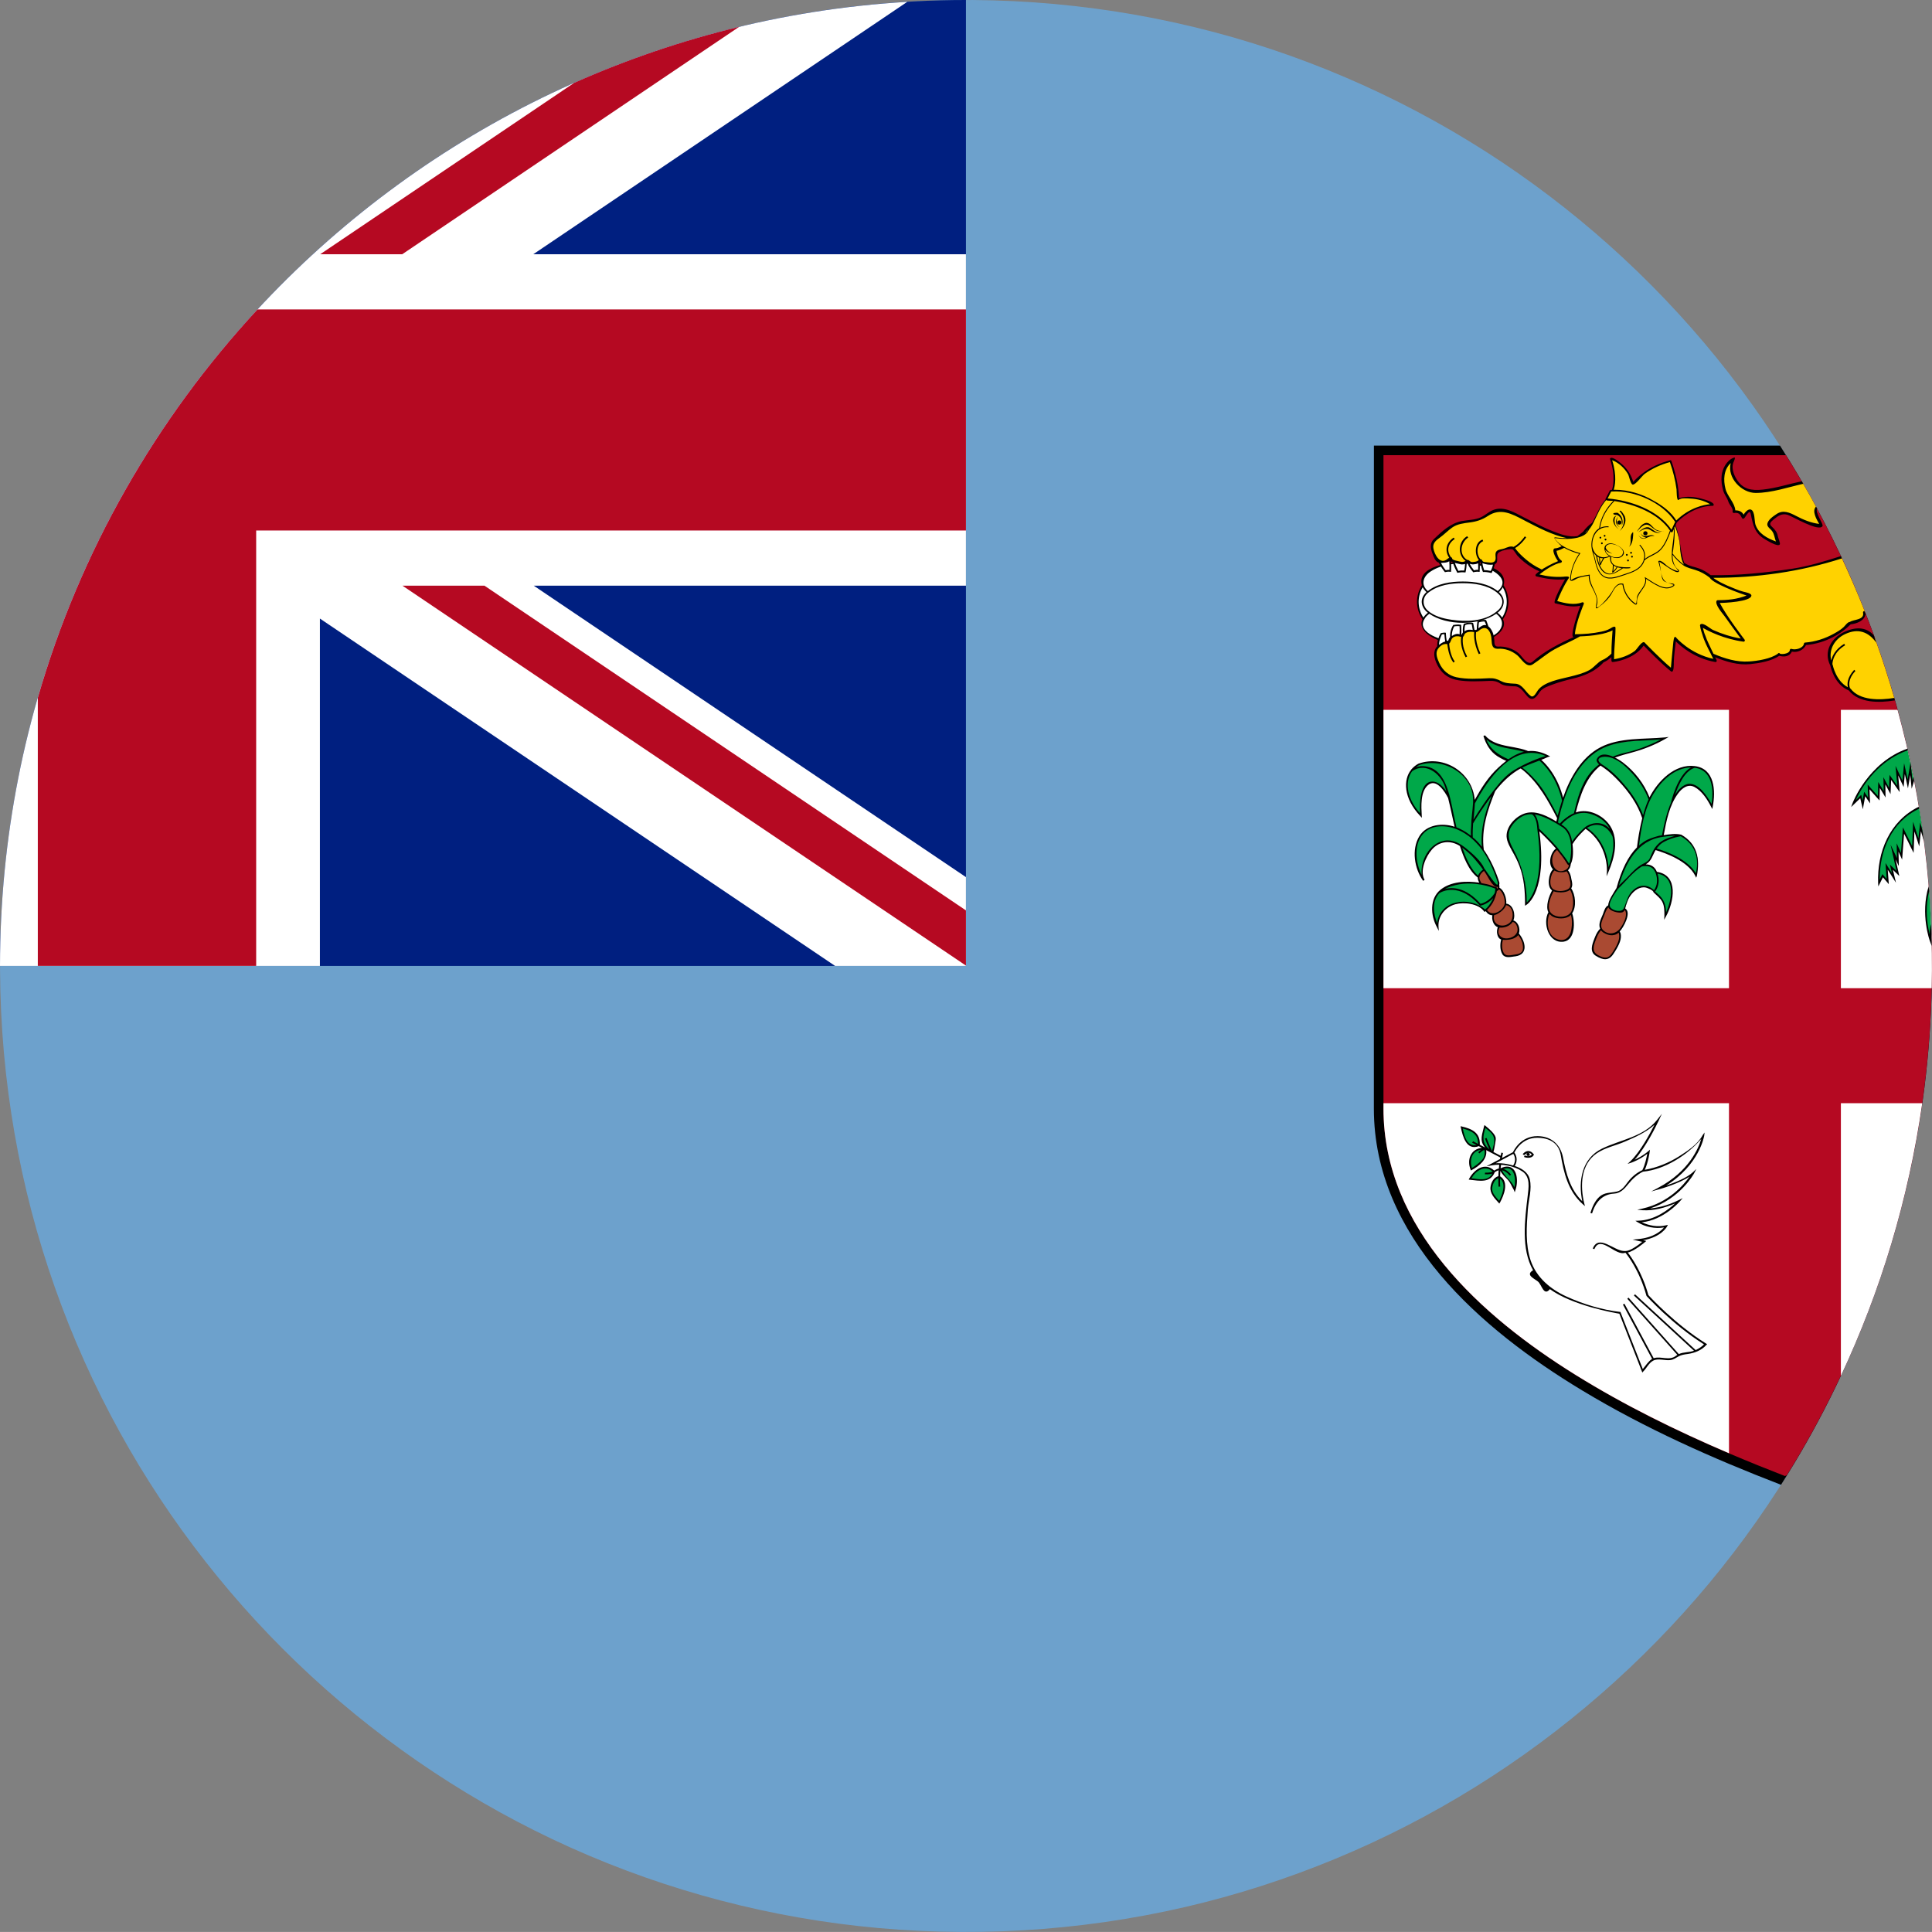 <?xml version="1.0" encoding="iso-8859-1"?>
<!-- Generator: Adobe Illustrator 18.0.0, SVG Export Plug-In . SVG Version: 6.00 Build 0)  -->
<!DOCTYPE svg PUBLIC "-//W3C//DTD SVG 1.1//EN" "http://www.w3.org/Graphics/SVG/1.1/DTD/svg11.dtd">
<svg version="1.1" xmlns="http://www.w3.org/2000/svg" xmlns:xlink="http://www.w3.org/1999/xlink" x="0px" y="0px"
	 viewBox="0 0 38.018 38.017" style="enable-background:new 0 0 38.018 38.017;" xml:space="preserve">
<rect x="0" y="0" width="38.018" height="38.017" fill="#808080" stroke="none"/>
<g id="Layer_442">
	<g id="Layer_443">
		<g>
			<path style="fill:#6DA1CC;" d="M38.017,19.008c0-2.132-0.355-4.261-1.06-6.274c-0.679-1.942-1.677-3.769-2.939-5.392
				c-1.253-1.61-2.765-3.017-4.461-4.15c-1.719-1.148-3.624-2.014-5.621-2.548c-2.079-0.556-4.252-0.752-6.398-0.588
				c-2.102,0.161-4.174,0.673-6.106,1.514C9.553,2.388,7.81,3.512,6.289,4.883C4.771,6.251,3.476,7.861,2.467,9.637
				C1.44,11.446,0.714,13.425,0.33,15.47c-0.4,2.123-0.435,4.314-0.107,6.448c0.316,2.065,0.978,4.073,1.95,5.922
				c0.95,1.809,2.194,3.461,3.668,4.877c1.476,1.418,3.179,2.596,5.028,3.474c1.896,0.9,3.94,1.479,6.026,1.71
				c2.144,0.237,4.327,0.112,6.429-0.375c2.02-0.469,3.958-1.273,5.718-2.369c1.732-1.078,3.288-2.436,4.593-4.005
				c1.312-1.579,2.367-3.369,3.108-5.284c0.766-1.978,1.191-4.083,1.264-6.202C38.014,19.446,38.017,19.228,38.017,19.008z"/>
			<path style="fill:#001F80;" d="M19.008,0C8.51,0.001,0,8.51,0,19.008h19.008V0z"/>
			<path style="fill:#FFFFFF;" d="M6.295,12.172l10.139,6.836h2.574V17.26l-8.505-5.735h8.505V5.003h-8.514l7.36-4.967
				C7.895,0.632,0,8.898,0,19.008h6.295V12.172z"/>
			<g>
				<path style="fill:#B50922;" d="M5.041,19.008v-8.569h13.967V6.089H5.067c-1.989,2.147-3.49,4.752-4.323,7.641v5.277H5.041z"/>
				<path style="fill:#B50922;" d="M7.915,5.003l6.63-4.475c-1.123,0.271-2.208,0.641-3.244,1.101L6.301,5.003H7.915z"/>
				<polygon style="fill:#B50922;" points="7.92,11.525 19.008,19.001 19.008,17.915 9.533,11.525 				"/>
			</g>
			<g>
				<g>
					<path d="M27.035,13.968v7.847c0,2.52,2.11,4.346,4.096,5.544c1.239,0.748,2.566,1.339,3.916,1.859
						c1.412-2.214,2.355-4.717,2.752-7.313c0.409-2.68,0.245-5.445-0.489-8.055c-0.505-1.794-1.277-3.511-2.283-5.081h-7.991
						C27.035,8.768,27.035,11.149,27.035,13.968z"/>
					<path style="fill:#B50922;" d="M27.224,21.815c0,2.362,1.926,4.09,3.781,5.242c1.298,0.806,2.697,1.437,4.118,1.988
						c0.014-0.005,0.026-0.01,0.039-0.015c1.396-2.244,2.312-4.776,2.675-7.394c0.373-2.696,0.166-5.47-0.613-8.078
						c-0.483-1.618-1.185-3.169-2.08-4.601h-7.92V21.815z"/>
					<path style="fill:#FFFFFF;" d="M36.225,19.446h1.787c0.042-1.847-0.183-3.697-0.672-5.478h-1.115V19.446z"/>
					<path style="fill:#FFFFFF;" d="M36.225,27.074c0.783-1.67,1.331-3.473,1.601-5.365h-1.601V27.074z"/>
					<rect x="27.224" y="13.968" style="fill:#FFFFFF;" width="6.799" height="5.478"/>
					<path style="fill:#FFFFFF;" d="M27.224,21.709v0.105c0,2.362,1.926,4.09,3.781,5.242c0.961,0.597,1.978,1.096,3.018,1.541
						v-6.888H27.224z"/>
				</g>
				<g>
					<g>
						<path style="fill:#FFFFFF;" d="M29.57,11.521c0.097-0.305-0.37-0.4-0.575-0.429c-0.177-0.024-0.358-0.022-0.532,0.015
							c-0.171,0.036-0.547,0.169-0.464,0.413c-0.134,0.204-0.127,0.464,0.012,0.663c-0.086,0.169,0.097,0.308,0.23,0.37
							c0.169,0.079,0.359,0.104,0.544,0.104c0.188,0,0.381-0.027,0.553-0.108c0.132-0.062,0.304-0.2,0.221-0.365
							C29.698,11.984,29.703,11.726,29.57,11.521z"/>
						<path d="M29.588,11.518c0.102-0.378-0.561-0.458-0.804-0.458c-0.243,0-0.909,0.081-0.804,0.458
							c-0.132,0.207-0.127,0.465,0.011,0.667c-0.075,0.164,0.083,0.302,0.215,0.369c0.178,0.09,0.381,0.119,0.578,0.119
							c0.184,0,0.373-0.025,0.542-0.102c0.141-0.063,0.334-0.207,0.249-0.386C29.713,11.984,29.719,11.725,29.588,11.518z
							 M28.147,11.249c0.251-0.168,0.605-0.183,0.895-0.138c0.206,0.032,0.739,0.251,0.431,0.52
							c-0.191-0.15-0.451-0.188-0.688-0.188c-0.236,0-0.497,0.038-0.688,0.188C27.953,11.505,28.003,11.345,28.147,11.249z
							 M29.563,11.843c0,0.072-0.044,0.14-0.12,0.196c-0.237,0.193-0.598,0.199-0.885,0.156c-0.163-0.024-0.337-0.069-0.463-0.181
							c-0.118-0.104-0.106-0.275,0.025-0.362c0.186-0.142,0.437-0.176,0.664-0.176c0.227,0,0.478,0.034,0.663,0.176
							c0.008,0.006,0.017,0.013,0.024,0.02C29.531,11.723,29.563,11.781,29.563,11.843z M27.916,11.843
							c0-0.102,0.029-0.2,0.08-0.287c0.017,0.034,0.042,0.065,0.075,0.095c-0.141,0.127-0.117,0.296,0.027,0.407
							c-0.038,0.029-0.067,0.061-0.089,0.095C27.95,12.06,27.916,11.955,27.916,11.843z M29.421,12.484
							c-0.234,0.157-0.554,0.177-0.826,0.146c-0.173-0.019-0.736-0.164-0.564-0.448c0.018-0.038,0.052-0.072,0.095-0.104
							c0.347,0.237,0.971,0.237,1.317,0C29.612,12.201,29.582,12.377,29.421,12.484z M29.559,12.153
							c-0.022-0.034-0.053-0.066-0.09-0.095c0.143-0.111,0.168-0.281,0.027-0.407c0.033-0.029,0.059-0.061,0.075-0.095
							C29.681,11.744,29.675,11.97,29.559,12.153z"/>
					</g>
					<g>
						<g>
							<path style="fill:#FFD200;" d="M34.179,9.478C34.092,9.359,34.01,9.16,34.123,9.03c-0.179,0.096-0.239,0.299-0.215,0.49
								c0.012,0.097,0.04,0.19,0.091,0.274c0.037,0.061,0.136,0.203,0.119,0.275c0,0,0.155-0.033,0.184,0.117
								c0.02-0.038,0.115-0.215,0.164-0.117c0.036,0.073,0.023,0.164,0.049,0.242c0.07,0.218,0.284,0.324,0.488,0.387
								c-0.047-0.058-0.024-0.108-0.046-0.169c-0.016-0.04-0.056-0.1-0.087-0.128c-0.114-0.101-0.047-0.133,0.047-0.22
								c0.131-0.122,0.262-0.083,0.406-0.01c0.163,0.082,0.335,0.155,0.519,0.166c-0.04-0.065-0.164-0.269-0.097-0.348
								c-0.089-0.166-0.182-0.331-0.276-0.493c-0.254,0.059-0.506,0.142-0.768,0.165C34.49,9.68,34.31,9.659,34.179,9.478z"/>
							<g>
								<path style="fill:#FFD200;" d="M36.393,12.42c-0.292,0.096-0.498,0.36-0.352,0.67c0,0,0.067,0.361,0.355,0.475
									c0.188,0.244,0.587,0.241,0.885,0.191c-0.115-0.401-0.243-0.797-0.384-1.188C36.767,12.4,36.595,12.354,36.393,12.42z"/>
								<path style="fill:#FFD200;" d="M33.656,11.344c-0.074-0.058-0.158-0.108-0.248-0.139c-0.092-0.031-0.19-0.048-0.271-0.105
									c-0.059-0.122-0.062-0.263-0.08-0.394c-0.019-0.13-0.046-0.259-0.1-0.38l0.026-0.056c0.345-0.345,0.723-0.334,0.723-0.334
									c-0.338-0.229-0.684-0.111-0.684-0.111c0-0.35-0.15-0.751-0.15-0.751c-0.517,0.133-0.739,0.445-0.739,0.445
									c-0.111-0.412-0.434-0.489-0.434-0.489c0.133,0.395,0.033,0.624,0.033,0.624c-0.024,0.002-0.037,0.004-0.037,0.004
									l-0.086,0.165c-0.113,0.124-0.193,0.322-0.276,0.493c-0.06,0.043-0.114,0.098-0.162,0.165c0,0-0.049,0.04-0.119,0.092
									c-0.285,0.052-0.574-0.112-0.817-0.238c-0.221-0.114-0.468-0.322-0.729-0.305c-0.143,0.01-0.236,0.121-0.36,0.175
									c-0.159,0.07-0.343,0.041-0.503,0.108c-0.123,0.051-0.207,0.165-0.314,0.24c-0.125,0.087-0.182,0.174-0.129,0.328
									c0.037,0.109,0.134,0.205,0.256,0.158c0.068-0.027,0.062-0.064,0.107-0.016c0.037,0.039,0.131,0.048,0.181,0.058
									c0.066,0.013,0.081-0.034,0.137-0.037c0.023-0.001,0.064,0.047,0.105,0.046c0.05-0.001,0.09-0.018,0.128-0.048
									c0.015-0.012,0.099,0.049,0.136,0.051c0.129,0.007,0.201-0.007,0.199-0.148c0-0.059,0.014-0.09,0.072-0.102
									c0.067-0.014,0.13-0.048,0.197-0.058c0.103-0.015,0.164,0.117,0.223,0.181c0.105,0.117,0.259,0.211,0.402,0.272
									c-0.037,0.026-0.072,0.053-0.101,0.081c0,0,0.289,0.094,0.605,0.05c0,0-0.105,0.144-0.239,0.477
									c0,0,0.334,0.112,0.534,0.034c0,0-0.172,0.4-0.178,0.628c0,0,0.048,0,0.119-0.003c-0.294,0.172-0.606,0.294-0.871,0.512
									c-0.124,0.102-0.177,0.029-0.267-0.068c-0.093-0.099-0.222-0.189-0.362-0.19c-0.114-0.001-0.2,0.006-0.211-0.131
									c-0.008-0.094-0.012-0.298-0.155-0.291c-0.053,0.003-0.101,0.038-0.141,0.068c-0.049,0.037-0.126,0.013-0.182,0.017
									c-0.059,0.004-0.072,0.037-0.108,0.072c-0.035,0.034-0.13-0.004-0.181,0.019c-0.066,0.03-0.054,0.098-0.103,0.137
									c-0.041,0.032-0.107,0.008-0.153,0.041c-0.127,0.089-0.119,0.229-0.061,0.359c0.14,0.308,0.443,0.342,0.748,0.334
									c0.129-0.003,0.334-0.055,0.449,0.013c0.065,0.039,0.117,0.068,0.195,0.076c0.068,0.007,0.138,0.009,0.201,0.039
									c0.093,0.044,0.162,0.204,0.263,0.213c0.064,0.006,0.1-0.074,0.136-0.112c0.051-0.055,0.112-0.098,0.178-0.132
									c0.165-0.086,0.352-0.121,0.531-0.16c0.21-0.046,0.408-0.145,0.553-0.307c0.066-0.027,0.132-0.078,0.193-0.138
									c0,0.042,0,0.085,0.002,0.127c0,0,0.417-0.04,0.606-0.34c0,0,0.34,0.356,0.557,0.529c0,0,0.033-0.384,0.061-0.628
									c0,0,0.295,0.35,0.801,0.439c0,0-0.025-0.047-0.062-0.118c0.224,0.097,0.472,0.178,0.719,0.156
									c0.117-0.011,0.227-0.044,0.341-0.071c0.077-0.018,0.195-0.027,0.248-0.094c0.09,0.035,0.211,0.024,0.239-0.083
									c0.102,0.039,0.239-0.017,0.278-0.123c0,0,0.483-0.011,0.884-0.407c0.102-0.009,0.306-0.074,0.279-0.213
									c0.005,0.002,0.011,0.002,0.016,0.004c-0.145-0.368-0.302-0.729-0.468-1.085C35.402,11.241,34.534,11.358,33.656,11.344z"/>
							</g>
						</g>
						<g>
							<path style="fill:#FFFFFF;" d="M28.607,12.31c-0.073,0.121-0.053,0.239-0.053,0.239c0.112-0.101,0.183-0.041,0.183-0.041
								c0.004-0.084,0.003-0.152,0-0.202C28.688,12.299,28.643,12.302,28.607,12.31z"/>
							<path style="fill:#FFFFFF;" d="M28.323,11.052c0,0,0.034,0.081,0.118,0.186c0.04-0.007,0.072-0.009,0.098-0.006
								c0.003-0.065,0.003-0.148-0.007-0.221C28.532,11.012,28.458,11.089,28.323,11.052z"/>
							<path style="fill:#FFFFFF;" d="M28.6,11.046c0,0,0.021,0.079,0.089,0.207c0.047-0.01,0.095-0.01,0.137-0.007
								c0.011-0.043,0.021-0.1,0.023-0.174C28.849,11.07,28.783,11.129,28.6,11.046z"/>
							<path style="fill:#FFFFFF;" d="M28.817,12.288c-0.027,0.096-0.011,0.176-0.011,0.176c0.053-0.091,0.195-0.044,0.195-0.044
								c-0.008-0.061-0.019-0.111-0.028-0.151C28.906,12.258,28.852,12.273,28.817,12.288z"/>
							<path style="fill:#FFFFFF;" d="M28.364,12.47c-0.047,0.072-0.07,0.169-0.064,0.255c0.122-0.108,0.158-0.074,0.158-0.074
								c-0.009-0.051-0.017-0.13-0.021-0.188C28.412,12.461,28.386,12.464,28.364,12.47z"/>
							<path style="fill:#FFFFFF;" d="M28.895,11.063c0,0-0.005,0.045,0.105,0.179c0.042-0.011,0.077-0.012,0.103-0.01
								c0.005-0.046,0.006-0.106-0.001-0.178C29.101,11.054,29.009,11.131,28.895,11.063z"/>
							<path style="fill:#FFFFFF;" d="M29.152,11.054c0,0.002,0.001,0.069,0.042,0.183c0.056-0.002,0.11,0.008,0.149,0.018
								c0.021-0.04,0.043-0.096,0.06-0.17C29.404,11.085,29.282,11.123,29.152,11.054z"/>
							<path style="fill:#FFFFFF;" d="M29.087,12.236c-0.013,0.094-0.011,0.169-0.011,0.169c0.129-0.14,0.191-0.072,0.199-0.062
								c-0.014-0.05-0.03-0.093-0.046-0.129C29.166,12.211,29.12,12.223,29.087,12.236z"/>
						</g>
						<g>
							<path d="M31.995,10.918c0,0.024,0.036,0.024,0.036,0C32.031,10.895,31.995,10.894,31.995,10.918z"/>
							<path d="M32.078,10.878c0,0.023,0.036,0.023,0.036,0C32.114,10.854,32.078,10.854,32.078,10.878z"/>
							<path d="M32.036,11.011c-0.024,0-0.024,0.036,0,0.036C32.06,11.047,32.059,11.011,32.036,11.011z"/>
							<path d="M32.457,10.383c-0.071-0.036-0.171,0.047-0.219,0.094c0.065-0.044,0.154-0.101,0.232-0.051
								c0.065,0.041,0.134,0.078,0.213,0.056C32.577,10.489,32.54,10.426,32.457,10.383z"/>
							<path d="M32.336,10.494c0,0.054,0.084,0.054,0.084,0C32.42,10.44,32.336,10.44,32.336,10.494z"/>
							<path d="M32.286,10.49c0.023,0.083,0.104,0.087,0.104,0.087c-0.076,0.055-0.153-0.05-0.153-0.05
								c0.11,0.165,0.178-0.002,0.321,0.021C32.474,10.485,32.352,10.623,32.286,10.49z"/>
							<path d="M31.87,10.059c0.19,0.198,0,0.393,0,0.393c0.082-0.071,0.143-0.178,0.104-0.288
								C31.966,10.145,31.89,10.011,31.87,10.059z"/>
							<path d="M32.558,10.402c-0.053-0.044-0.1-0.132-0.182-0.109c-0.077,0.022-0.128,0.107-0.167,0.17
								c0.058-0.06,0.149-0.183,0.245-0.123c0.099,0.061,0.134,0.135,0.266,0.112C32.664,10.454,32.602,10.439,32.558,10.402z"/>
							<path d="M32.114,10.936c-0.022,0-0.022,0.036,0,0.036C32.137,10.972,32.137,10.936,32.114,10.936z"/>
							<path d="M32.117,10.49c-0.061,0.07,0.005,0.189-0.062,0.271c0.051-0.038,0.069-0.107,0.076-0.167
								c0.002-0.01,0.014-0.123,0.002-0.121C32.126,10.478,32.12,10.483,32.117,10.49z"/>
							<path d="M32.72,10.452c0.021,0,0.026-0.005,0.026-0.005S32.736,10.449,32.72,10.452z"/>
							<path d="M31.84,10.163c-0.11,0.148,0.037,0.214,0.037,0.214C31.762,10.297,31.84,10.163,31.84,10.163z"/>
							<path d="M31.558,10.544c0,0.023,0.035,0.023,0.035,0C31.593,10.52,31.558,10.52,31.558,10.544z"/>
							<path d="M31.522,10.673c-0.023,0-0.023,0.036,0,0.036S31.545,10.673,31.522,10.673z"/>
							<path d="M31.475,10.58c0,0.023,0.035,0.023,0.035,0C31.51,10.557,31.475,10.557,31.475,10.58z"/>
							<path d="M34.691,9.634c-0.223,0.024-0.398-0.002-0.521-0.208c-0.055-0.091-0.1-0.213-0.063-0.319
								c0.006-0.017,0.066-0.133,0.006-0.099c-0.137,0.053-0.222,0.219-0.235,0.357c-0.01,0.095,0.005,0.192,0.03,0.285
								c0.021,0.079,0.078,0.143,0.103,0.221c0.017,0.062,0.099,0.128,0.083,0.194c-0.001,0.02,0.009,0.03,0.029,0.03
								c0.069-0.013,0.114,0.011,0.141,0.072c0.019,0.043,0.04,0.057,0.07,0.018c0.03-0.038,0.102-0.184,0.12-0.06
								c0.042,0.208,0.077,0.37,0.274,0.485c0.04,0.023,0.259,0.161,0.295,0.103c0.015-0.021-0.035-0.135-0.04-0.166
								c-0.01-0.071-0.062-0.135-0.114-0.181c-0.07-0.061-0.024-0.096,0.039-0.149c0.08-0.067,0.157-0.118,0.265-0.088
								c0.083,0.022,0.623,0.35,0.691,0.222c0.021-0.038-0.151-0.266-0.107-0.341c-0.008-0.014-0.015-0.027-0.021-0.041
								c-0.088,0.088,0.014,0.257,0.062,0.34c-0.159-0.018-0.312-0.082-0.453-0.156c-0.124-0.065-0.254-0.126-0.384-0.039
								c-0.064,0.043-0.178,0.117-0.184,0.203c-0.003,0.051,0.064,0.093,0.092,0.13c0.052,0.071,0.046,0.133,0.079,0.208
								c-0.168-0.06-0.348-0.154-0.405-0.336c-0.021-0.07-0.008-0.248-0.081-0.288c-0.059-0.032-0.127,0.056-0.152,0.096
								c-0.028-0.054-0.082-0.084-0.153-0.084h-0.009c-0.012-0.153-0.158-0.276-0.194-0.425c-0.044-0.174-0.037-0.374,0.103-0.505
								c-0.075,0.29,0.214,0.587,0.491,0.587c0.316-0.001,0.633-0.112,0.937-0.18c-0.01-0.017-0.02-0.033-0.029-0.05
								C35.198,9.524,34.952,9.606,34.691,9.634z"/>
							<path d="M31.593,10.599c-0.023,0-0.023,0.036,0,0.036C31.618,10.635,31.618,10.599,31.593,10.599z"/>
							<path d="M31.824,10.282c0,0.054,0.083,0.054,0.083,0C31.907,10.228,31.824,10.228,31.824,10.282z"/>
							<g>
								<path d="M31.774,10.281c-0.017-0.105,0.039-0.138,0.039-0.138c-0.131,0.048-0.051,0.223,0.043,0.271
									C31.833,10.399,31.787,10.36,31.774,10.281z"/>
								<path d="M31.856,10.414c0.008,0.005,0.014,0.007,0.014,0.007C31.865,10.419,31.861,10.416,31.856,10.414z"/>
							</g>
							<g>
								<path d="M36.297,12.433c-0.258,0.118-0.422,0.387-0.279,0.666c0.008,0.04,0.083,0.372,0.363,0.488
									c0.197,0.248,0.593,0.248,0.908,0.195c-0.005-0.016-0.01-0.032-0.015-0.048c-0.284,0.047-0.678,0.053-0.857-0.181
									c-0.002-0.004-0.006-0.007-0.011-0.009c-0.021-0.046-0.049-0.174,0.105-0.341l-0.024-0.022
									c-0.14,0.152-0.14,0.277-0.124,0.343c-0.236-0.124-0.297-0.433-0.298-0.436c0-0.003-0.001-0.005-0.002-0.007
									c0,0-0.002-0.003-0.005-0.01c0.002-0.06,0.029-0.241,0.25-0.373l-0.017-0.029c-0.174,0.105-0.235,0.239-0.257,0.328
									c-0.051-0.226,0.074-0.426,0.278-0.521c0.251-0.116,0.455-0.046,0.611,0.172c-0.018-0.049-0.034-0.099-0.052-0.148
									C36.714,12.325,36.497,12.341,36.297,12.433z"/>
								<path d="M35.272,11.191c-0.528,0.08-1.074,0.136-1.608,0.127c-0.066-0.053-0.144-0.099-0.223-0.129
									c-0.095-0.036-0.201-0.047-0.286-0.106c-0.001,0-0.006-0.004-0.006-0.004l-0.007-0.005
									c-0.089-0.241-0.069-0.498-0.172-0.737l0.027-0.058c0.182-0.182,0.444-0.326,0.708-0.326
									c0.007-0.001,0.014-0.005,0.017-0.012c0.018-0.064-0.196-0.115-0.233-0.126c-0.146-0.042-0.302-0.055-0.45-0.013
									c-0.006-0.345-0.149-0.731-0.151-0.735c-0.003-0.008-0.012-0.012-0.02-0.01c-0.431,0.11-0.661,0.348-0.728,0.426
									c-0.041-0.131-0.114-0.253-0.218-0.344c-0.032-0.029-0.191-0.166-0.236-0.121c-0.004,0.005-0.006,0.011-0.003,0.017
									c0.115,0.342,0.053,0.56,0.037,0.604c-0.018,0.001-0.027,0.002-0.027,0.002c-0.006,0.002-0.01,0.004-0.013,0.009
									l-0.087,0.168c-0.002,0.004-0.002,0.008,0,0.013c-0.119,0.135-0.175,0.309-0.267,0.462c-0.003,0-0.006,0.002-0.009,0.004
									c-0.062,0.045-0.118,0.102-0.166,0.168c-0.011,0.008-0.054,0.042-0.111,0.085c-0.165,0.026-0.33-0.037-0.482-0.096
									c-0.174-0.068-0.339-0.154-0.504-0.24l-0.058-0.029c-0.185-0.096-0.402-0.234-0.616-0.148
									c-0.088,0.035-0.156,0.104-0.242,0.144c-0.115,0.052-0.248,0.049-0.37,0.072c-0.221,0.041-0.395,0.205-0.553,0.356
									c-0.081,0.079-0.067,0.182-0.029,0.278c0.026,0.065,0.05,0.162,0.127,0.185c0.012,0.025,0.042,0.085,0.098,0.158
									c0.007,0.009,0.015,0.019,0.023,0.029c0.013-0.003,0.025-0.006,0.037-0.007c0.017-0.003,0.032-0.004,0.049-0.002
									c0.013,0,0.024,0.001,0.033,0.004c0.001-0.011,0.002-0.021,0.002-0.034c0.002-0.052,0.002-0.115-0.004-0.174
									c0.01,0.008,0.021,0.014,0.036,0.02c0.009,0.027,0.029,0.089,0.075,0.176c0.005,0.01,0.011,0.021,0.017,0.031
									c0.01-0.004,0.022-0.006,0.034-0.007c0.028-0.005,0.06-0.007,0.09-0.004c0.012,0,0.024,0.001,0.035,0.002
									c0.015-0.061,0.021-0.122,0.025-0.184c0.003,0,0.004-0.002,0.006-0.004c0.006,0.002,0.009,0.006,0.012,0.011
									c0.02,0.065,0.068,0.123,0.111,0.175c0.012-0.004,0.023-0.007,0.035-0.008c0.017-0.003,0.033-0.004,0.049-0.004h0.006
									c0.014,0,0.025,0.002,0.034,0.003c0.005-0.061,0.006-0.122,0.002-0.183l0.008-0.007c0.002,0.004,0.005,0.009,0.009,0.014
									c0.003,0.026,0.011,0.076,0.034,0.146c0.004,0.011,0.008,0.021,0.013,0.033c0.007-0.001,0.015-0.001,0.022-0.001h0.013
									c0.046,0.002,0.09,0.011,0.134,0.021c0.029-0.054,0.05-0.113,0.065-0.173c0.087-0.042,0.015-0.16,0.063-0.219
									c0.04-0.048,0.217-0.088,0.276-0.076c0.025-0.001,0.083,0.101,0.1,0.121c0.041,0.046,0.085,0.087,0.133,0.126
									c0.092,0.075,0.194,0.14,0.303,0.187c-0.028,0.021-0.051,0.04-0.068,0.058c-0.007,0.006-0.009,0.015-0.008,0.024
									c0.002,0.008,0.009,0.016,0.017,0.018c0.186,0.046,0.373,0.077,0.565,0.057c-0.038,0.062-0.254,0.45-0.197,0.472
									c0.163,0.039,0.33,0.087,0.498,0.048c-0.025,0.063-0.218,0.615-0.134,0.615c0,0,0.004,0,0.008,0
									c-0.283,0.127-0.579,0.277-0.812,0.485c-0.104,0.095-0.208-0.109-0.28-0.168c-0.114-0.092-0.262-0.137-0.407-0.128
									c-0.072,0-0.066-0.073-0.068-0.126c-0.004-0.084-0.026-0.164-0.077-0.232c-0.013-0.016-0.025-0.029-0.039-0.04
									c-0.011-0.033-0.021-0.064-0.032-0.091c-0.005-0.012-0.01-0.023-0.014-0.034c-0.01-0.002-0.018-0.002-0.027-0.002h-0.011
									c-0.045,0.002-0.093,0.008-0.132,0.03c-0.008,0.052-0.013,0.105-0.013,0.158c-0.006,0.006-0.012,0.008-0.014,0.009
									c-0.011,0.002-0.013,0.002-0.023-0.001c-0.002,0-0.006-0.001-0.008-0.001c-0.006-0.038-0.013-0.071-0.019-0.101
									c-0.004-0.013-0.007-0.024-0.009-0.036c-0.012-0.002-0.024-0.003-0.036-0.005c-0.035-0.003-0.072,0.001-0.106,0.012
									c-0.016,0.003-0.03,0.009-0.041,0.014c-0.005,0.015-0.008,0.03-0.012,0.045c-0.009,0.051-0.008,0.095-0.005,0.122
									c-0.013,0.016-0.017,0.031-0.021,0.042c-0.003,0.002-0.007,0-0.009,0c0-0.064-0.001-0.128-0.004-0.191
									c-0.036-0.007-0.074-0.008-0.111-0.003c-0.017,0.001-0.031,0.003-0.044,0.006c-0.01,0.014-0.017,0.026-0.023,0.04
									c-0.041,0.084-0.042,0.163-0.04,0.198c-0.02,0.023-0.029,0.048-0.035,0.067c-0.005,0.009-0.011,0.025-0.016,0.027
									c-0.001,0-0.003,0-0.007-0.001c-0.001,0-0.004-0.001-0.006-0.001c-0.01-0.058-0.018-0.118-0.019-0.177
									c-0.033-0.006-0.068,0-0.101,0.008c-0.044,0.076-0.074,0.168-0.069,0.257c-0.113,0.122-0.04,0.306,0.035,0.426
									c0.086,0.14,0.215,0.217,0.375,0.243c0.204,0.033,0.414,0.021,0.619,0.013c0.078-0.004,0.144,0.007,0.21,0.051
									c0.079,0.053,0.183,0.051,0.274,0.056l0.021,0c0.11,0.007,0.176,0.131,0.244,0.202c0.106,0.111,0.183-0.006,0.243-0.096
									c0.058-0.077,0.166-0.109,0.252-0.142c0.124-0.046,0.252-0.081,0.381-0.112c0.232-0.055,0.457-0.142,0.619-0.324
									c0.05-0.021,0.101-0.055,0.154-0.102c0,0.023,0,0.047,0.001,0.072c0,0.007,0.003,0.013,0.009,0.018
									c0.005,0.005,0.011,0.007,0.019,0.006c0.017-0.001,0.407-0.041,0.606-0.324c0.079,0.081,0.354,0.362,0.538,0.508
									c0.062,0.042,0.055-0.15,0.055-0.174c0.003-0.138,0.025-0.28,0.04-0.417c0.097,0.097,0.367,0.335,0.777,0.407
									c0.024,0,0.033-0.013,0.026-0.036c0,0-0.011-0.022-0.029-0.058c0.218,0.088,0.454,0.16,0.692,0.135
									c0.183-0.019,0.415-0.059,0.57-0.164c0.092,0.028,0.204,0.017,0.247-0.082c0.108,0.024,0.23-0.029,0.279-0.13
									c0.09-0.005,0.514-0.05,0.879-0.407c0.116-0.012,0.275-0.07,0.293-0.204c-0.006-0.018-0.013-0.037-0.021-0.055
									c-0.019-0.002-0.03,0.007-0.029,0.028c0.034,0.149-0.192,0.133-0.257,0.183c-0.045,0-0.093,0.072-0.122,0.1
									c-0.056,0.054-0.129,0.096-0.196,0.133c-0.173,0.096-0.366,0.158-0.564,0.174c-0.011,0-0.021,0.007-0.023,0.018
									c-0.013,0.096-0.17,0.133-0.243,0.107c-0.018-0.005-0.029,0.001-0.035,0.017c0,0.089-0.205,0.1-0.205,0.065
									c-0.017-0.006-0.023,0.003-0.033,0.013c-0.141,0.102-0.397,0.141-0.567,0.152c-0.241,0.016-0.479-0.058-0.698-0.151
									c-0.005-0.012-0.011-0.024-0.017-0.036c-0.002-0.002-0.002-0.005-0.004-0.007c-0.047-0.106-0.105-0.208-0.141-0.319
									c-0.019-0.04-0.03-0.085-0.041-0.127c-0.002-0.007-0.004-0.014-0.005-0.021c0.111,0.064,0.415,0.219,0.797,0.271
									c0.011,0.002,0.021-0.003,0.024-0.012c0.006-0.009,0.006-0.02-0.001-0.028c-0.004-0.005-0.357-0.464-0.489-0.722
									c0.064,0.002,0.626-0.022,0.623-0.148c-0.004-0.045-0.129-0.065-0.161-0.074c-0.107-0.028-0.208-0.078-0.311-0.118
									c-0.037-0.017-0.074-0.034-0.11-0.052c-0.025-0.014-0.051-0.025-0.075-0.041c-0.008-0.004-0.016-0.008-0.022-0.013
									c-0.015-0.008-0.028-0.017-0.04-0.025c-0.012-0.008-0.022-0.015-0.031-0.023h0.006c0.858,0,1.709-0.12,2.525-0.382
									c-0.007-0.015-0.015-0.03-0.021-0.045C35.911,11.044,35.597,11.141,35.272,11.191z M33.058,10.749
									c0.007,0.144,0.029,0.24,0.047,0.295c0.009,0.021,0.022,0.049,0.031,0.065c-0.009-0.003-0.017-0.008-0.022-0.015
									c-0.006-0.004-0.009-0.006-0.012-0.009c-0.05-0.04-0.132-0.112-0.188-0.195c0.008-0.031,0.055-0.352,0.034-0.508
									l0.013-0.026C32.998,10.446,33.05,10.595,33.058,10.749z M31.724,9.056c0.133,0.051,0.242,0.154,0.313,0.276
									c0.021,0.036,0.048,0.197,0.092,0.204c0.057,0.006,0.186-0.175,0.234-0.21c0.149-0.108,0.319-0.185,0.497-0.232
									c0.061,0.173,0.107,0.354,0.131,0.536c0.003,0.024,0,0.217,0.035,0.21c0.052-0.051,0.174-0.033,0.238-0.029
									c0.137,0.007,0.268,0.04,0.387,0.11c-0.114,0.011-0.399,0.063-0.665,0.321c-0.095-0.158-0.265-0.288-0.423-0.375
									c-0.006-0.003-0.013-0.007-0.02-0.011c-0.222-0.134-0.505-0.219-0.766-0.219h-0.022C31.777,9.572,31.823,9.368,31.724,9.056
									z M31.705,9.673c0.006,0,0.015-0.001,0.025-0.001c0.438-0.023,0.972,0.214,1.221,0.579c0.004,0.006,0.007,0.01,0.01,0.014
									c0.001,0.002,0.003,0.004,0.003,0.005l-0.072,0.154c-0.261-0.388-0.811-0.578-1.257-0.615L31.705,9.673z M32.272,10.718
									L32.26,10.73c0.101,0.102,0.108,0.205,0.084,0.289c-0.001,0.005-0.003,0.009-0.004,0.014
									c-0.061,0.171-0.235,0.22-0.392,0.271l-0.045,0.015c-0.116,0.039-0.267,0.087-0.371-0.005
									c-0.113-0.101-0.128-0.277-0.168-0.414c-0.004-0.013-0.008-0.026-0.012-0.04c0.014,0.024,0.031,0.051,0.055,0.073
									c0.022,0.121,0.067,0.29,0.188,0.351c0.117,0.06,0.246-0.041,0.341-0.101c0.046,0.003,0.099,0.006,0.145-0.004l-0.002-0.016
									c-0.142,0-0.412,0.015-0.373-0.206c0.062,0.025,0.154,0.041,0.21-0.007c0.088-0.074,0.01-0.162-0.062-0.202
									c-0.064-0.035-0.145-0.075-0.218-0.045c-0.117,0.048-0.053,0.196,0.03,0.238c-0.163,0.072-0.297-0.017-0.332-0.184
									c-0.015-0.206,0.103-0.4,0.319-0.382l0.002-0.017c-0.001,0-0.086-0.011-0.169,0.029c0.033-0.217,0.134-0.371,0.282-0.528
									c0.392,0.063,0.862,0.238,1.094,0.581c-0.043,0.12-0.09,0.242-0.171,0.343c-0.088,0.11-0.22,0.13-0.324,0.216
									C32.383,10.915,32.369,10.817,32.272,10.718z M31.485,11.117c0.002,0.003,0.004,0.005,0.008,0.005
									c0.003,0,0.006-0.002,0.008-0.006c0-0.001,0.024-0.069,0.068-0.132c0.035-0.002,0.076-0.015,0.117-0.035
									c-0.01,0.064,0.003,0.116,0.038,0.155c0.005,0.004,0.009,0.009,0.014,0.011c0,0.015-0.002,0.098-0.014,0.143
									c0,0.008,0.004,0.011,0.012,0.009c0.002,0,0.048-0.026,0.091-0.104c0.027,0.009,0.057,0.014,0.084,0.017
									c-0.084,0.054-0.191,0.144-0.297,0.095c-0.118-0.055-0.162-0.211-0.187-0.327c0.007,0.006,0.016,0.011,0.023,0.016
									c0.006,0.003,0.012,0.006,0.018,0.008C31.465,10.976,31.47,11.081,31.485,11.117z M31.482,10.976
									c0.02,0.007,0.04,0.01,0.062,0.01c-0.022,0.039-0.04,0.077-0.049,0.101C31.487,11.05,31.484,10.994,31.482,10.976z
									 M31.596,10.769c0.042-0.142,0.365-0.019,0.341,0.11c-0.029,0.162-0.345,0.08-0.347-0.062
									c0.045,0.061,0.136,0.077,0.136,0.077C31.624,10.849,31.6,10.798,31.596,10.769z M31.745,11.24
									c0.007-0.038,0.01-0.087,0.01-0.111c0.017,0.012,0.037,0.021,0.058,0.029C31.787,11.201,31.76,11.226,31.745,11.24z
									 M31.25,10.422c-0.002,0.005-0.005,0.009-0.007,0.013c-0.014,0.022-0.03,0.042-0.054,0.061
									C31.208,10.47,31.229,10.445,31.25,10.422z M31.022,10.585c0.076-0.016,0.137-0.042,0.181-0.077
									c0.031-0.026,0.05-0.057,0.069-0.09c0.038-0.045,0.077-0.119,0.077-0.119c0.078-0.155,0.141-0.326,0.257-0.458
									c0.022,0.017,0.112,0.011,0.141,0.015c-0.152,0.158-0.246,0.323-0.28,0.542c-0.115,0.067-0.159,0.229-0.15,0.355
									c0,0.002,0,0.004,0.001,0.007c0.001,0.003,0.001,0.006,0.001,0.009c0.005,0.05,0.019,0.095,0.031,0.137
									c0.003,0.01,0.006,0.02,0.01,0.03c0.037,0.134,0.054,0.302,0.169,0.396c0.109,0.091,0.262,0.044,0.381,0.003l0.046-0.015
									c0.166-0.055,0.347-0.108,0.404-0.293c0.103-0.089,0.24-0.112,0.331-0.217c0.088-0.101,0.138-0.229,0.184-0.353
									c0.002,0.003,0.004,0.007,0.007,0.01c0.002,0.005,0.008,0.008,0.014,0.008c0.007,0,0.013-0.003,0.016-0.009l0.024-0.054
									c0.013,0.165-0.038,0.326-0.038,0.489c-0.003,0.071,0.001,0.148,0.039,0.211c0.007,0.011,0.088,0.12,0.086,0.123
									c-0.001,0.003-0.006,0.006-0.01,0.004c-0.076-0.022-0.156-0.06-0.217-0.112c-0.028-0.024-0.122-0.123-0.164-0.083
									c0.019,0.071,0.039,0.141,0.053,0.212c0.012,0.061,0.009,0.125,0.052,0.174c0.021,0.024,0.194,0.074,0.195,0.077
									c0.001,0.004-0.001,0.007-0.004,0.01c-0.171,0.136-0.422-0.08-0.564-0.163c0.016,0.038,0.027,0.108-0.034,0.198
									l-0.022,0.033c-0.034,0.049-0.083,0.106-0.095,0.165c-0.003,0.014-0.009,0.124-0.019,0.127
									c-0.002,0.002-0.006,0.002-0.008,0.001c-0.002-0.001-0.207-0.121-0.242-0.39c-0.119-0.031-0.177,0.076-0.227,0.163
									c-0.026,0.045-0.246,0.333-0.3,0.297c-0.003-0.003-0.004-0.006-0.003-0.01c0.09-0.228-0.152-0.4-0.131-0.631
									c-0.115,0.02-0.26,0.034-0.358,0.103c-0.003,0.002-0.006,0.002-0.009,0.001c-0.003-0.001-0.004-0.005-0.004-0.008
									c0-0.179,0.084-0.377,0.188-0.518c-0.042-0.009-0.176-0.045-0.303-0.117c-0.077-0.037-0.151-0.098-0.201-0.167
									c-0.002-0.003-0.002-0.006-0.001-0.008c0.003-0.003,0.005-0.004,0.01-0.004C30.742,10.609,30.885,10.613,31.022,10.585z
									 M28.522,11.216c-0.021-0.005-0.052,0.001-0.073,0.005c-0.048-0.06-0.078-0.112-0.094-0.143
									c0.06-0.008,0.109,0.001,0.164-0.034C28.524,11.101,28.524,11.163,28.522,11.216z M28.812,11.227
									c-0.037-0.003-0.077-0.001-0.114,0.007c-0.037-0.07-0.059-0.124-0.069-0.157c0.01,0.002,0.046,0.011,0.046,0.011
									c0.036,0.009,0.062,0.015,0.083,0.019c0.024,0.001,0.049-0.002,0.072-0.008C28.827,11.15,28.821,11.193,28.812,11.227z
									 M29.087,11.215c-0.022-0.007-0.059,0.002-0.081,0.008c-0.043-0.053-0.066-0.09-0.078-0.116
									c-0.004-0.004-0.005-0.009-0.007-0.013c0.021,0.007,0.042,0.012,0.063,0.013c0.027-0.003,0.047-0.005,0.062-0.008
									c0.017-0.005,0.03-0.01,0.04-0.016c0,0.002,0.001,0.005,0.001,0.007C29.089,11.138,29.089,11.18,29.087,11.215z
									 M29.334,11.235c-0.036-0.008-0.081-0.016-0.129-0.016c-0.016-0.044-0.029-0.091-0.034-0.138
									c0.064,0.028,0.141,0.038,0.208,0.03C29.367,11.163,29.351,11.204,29.334,11.235z M30.236,11.154
									c-0.194-0.107-0.375-0.293-0.418-0.363c-0.001-0.003-0.003-0.004-0.004-0.006c0.05-0.028,0.13-0.089,0.218-0.211
									l-0.026-0.02c-0.095,0.131-0.178,0.186-0.222,0.208c-0.06-0.024-0.128,0.011-0.184,0.032
									c-0.049,0.019-0.123,0.013-0.157,0.061c-0.039,0.055,0.017,0.148-0.037,0.195c-0.041,0.036-0.114,0.016-0.162,0.012
									L29.22,11.06c-0.01-0.001-0.018-0.002-0.025-0.004c-0.013-0.005-0.021-0.012-0.027-0.025
									c-0.005-0.012-0.02-0.033-0.036-0.026c-0.085-0.097-0.083-0.3,0.054-0.356l-0.012-0.031
									c-0.157,0.052-0.164,0.293-0.073,0.402c-0.006,0.004-0.009,0.008-0.014,0.011c-0.03,0.024-0.072,0.024-0.108,0.029
									c-0.053,0.008-0.067-0.05-0.108-0.042c-0.166-0.103-0.133-0.341,0.02-0.44l-0.02-0.027
									c-0.174,0.102-0.197,0.365-0.031,0.486c-0.052,0.035-0.097,0.017-0.152,0.004l-0.042-0.01
									c-0.02-0.005-0.069-0.019-0.069-0.037c0-0.013-0.014-0.029-0.026-0.031c-0.094-0.131-0.055-0.271,0.075-0.356l-0.02-0.028
									c-0.141,0.093-0.186,0.25-0.089,0.396c-0.013,0.008-0.022,0.015-0.032,0.022c-0.147,0.129-0.258-0.085-0.279-0.21
									c-0.016-0.094,0.049-0.152,0.119-0.201c0.089-0.063,0.164-0.143,0.253-0.206c0.102-0.071,0.225-0.083,0.344-0.099
									c0.137-0.018,0.244-0.053,0.36-0.129c0.245-0.161,0.466-0.042,0.698,0.08l0.053,0.028c0.226,0.117,0.525,0.274,0.797,0.329
									c-0.118,0.001-0.222-0.014-0.222-0.014c-0.08-0.013,0.105,0.163,0.123,0.175c-0.024,0.012-0.05,0.023-0.076,0.031
									c-0.017,0.005-0.036,0.009-0.056,0.01c-0.007,0.001-0.014,0.002-0.019,0.008c-0.046,0.044,0.051,0.212,0.08,0.243
									c-0.033,0.014-0.066,0.031-0.1,0.044c-0.065,0.032-0.126,0.064-0.186,0.1c-0.007,0.005-0.016,0.009-0.023,0.015
									c-0.004,0.002-0.007,0.004-0.011,0.007C30.309,11.193,30.275,11.175,30.236,11.154z M29.093,12.357
									c0.001-0.028,0.003-0.066,0.009-0.109c0.026-0.011,0.064-0.019,0.112-0.019c0.014,0.023,0.023,0.048,0.031,0.074
									c-0.054-0.018-0.115,0.028-0.152,0.062V12.357z M28.819,12.415c-0.002-0.029,0.001-0.07,0.013-0.115
									c0.041-0.017,0.084-0.02,0.128-0.017c0.009,0.038,0.013,0.077,0.021,0.114c-0.027-0.005-0.055-0.006-0.083-0.005
									c-0.018,0.003-0.025,0.005-0.033,0.007c-0.018,0.006-0.033,0.014-0.046,0.025C28.819,12.421,28.819,12.418,28.819,12.415z
									 M28.569,12.502c0.001-0.041,0.01-0.109,0.049-0.177c0.035-0.006,0.068-0.006,0.103-0.004
									c0.003,0.041,0.004,0.092,0.001,0.154v0.007c-0.052-0.022-0.11,0.003-0.152,0.034V12.502z M28.317,12.683
									c0.001-0.038,0.011-0.099,0.042-0.167c0.004-0.011,0.01-0.021,0.015-0.031c0.015-0.003,0.031-0.006,0.048-0.006
									c0.004,0.046,0.01,0.101,0.017,0.145c-0.031,0.006-0.072,0.027-0.122,0.066C28.316,12.688,28.316,12.685,28.317,12.683z
									 M31.719,12.593c-0.006,0.09-0.009,0.18-0.009,0.27c-0.063,0.061-0.122,0.103-0.178,0.125
									c-0.096,0.044-0.163,0.148-0.26,0.2c-0.121,0.065-0.252,0.096-0.385,0.129c-0.185,0.046-0.499,0.098-0.623,0.264
									c-0.029,0.037-0.078,0.154-0.138,0.117c-0.104-0.071-0.164-0.237-0.308-0.244l-0.021-0.001
									c-0.091-0.005-0.176-0.007-0.258-0.05c-0.082-0.043-0.144-0.061-0.238-0.057c-0.211,0.01-0.432,0.025-0.64-0.019
									c-0.154-0.033-0.27-0.133-0.336-0.275c-0.034-0.075-0.083-0.184-0.039-0.265c0.029-0.056,0.104-0.123,0.172-0.114
									c0.003-0.001,0.005,0,0.007,0c0.006,0.001,0.011,0.002,0.015,0.003c0.009,0.068,0.031,0.243,0.12,0.362l0.027-0.02
									c-0.087-0.115-0.106-0.295-0.111-0.353c0.037-0.029,0.034-0.085,0.07-0.115c0.04-0.033,0.101-0.038,0.149-0.022
									c0.009,0.002,0.013,0.003,0.017,0.004c-0.007,0.062-0.015,0.21,0.089,0.402l0.029-0.016c-0.105-0.192-0.089-0.34-0.08-0.388
									c0.015-0.009,0.019-0.023,0.023-0.034c0.021-0.07,0.139-0.07,0.195-0.058c-0.002,0.061-0.008,0.22,0.092,0.434l0.031-0.015
									c-0.098-0.208-0.091-0.362-0.085-0.417c0.008-0.001,0.016-0.004,0.022-0.007c0.014-0.006,0.026-0.017,0.043-0.03
									c0.151-0.127,0.237,0.043,0.24,0.19c0.005,0.096,0.013,0.174,0.121,0.174c0.141-0.012,0.279,0.04,0.387,0.129
									c0.079,0.066,0.179,0.258,0.302,0.178c0.146-0.095,0.276-0.211,0.43-0.297c0.163-0.092,0.338-0.159,0.499-0.254
									c0.123-0.005,0.249-0.013,0.37-0.037c0.053-0.008,0.104-0.02,0.154-0.035c0.011-0.003,0.017-0.005,0.022-0.008
									c0.023-0.007,0.046-0.015,0.065-0.024c0.011-0.004,0.021-0.01,0.031-0.015C31.73,12.449,31.724,12.514,31.719,12.593z
									 M33.849,11.51c0.168,0.083,0.342,0.149,0.52,0.209c-0.185,0.073-0.37,0.091-0.565,0.091c-0.01,0-0.018,0.003-0.023,0.01
									c-0.045,0.071,0.118,0.254,0.155,0.305c0.107,0.146,0.21,0.295,0.319,0.44c-0.188-0.032-0.371-0.09-0.546-0.168
									c-0.054-0.024-0.182-0.146-0.243-0.114c-0.009,0.005-0.014,0.014-0.013,0.023c0.001,0.008,0.003,0.017,0.004,0.026
									c0,0.002,0,0.004,0.001,0.007c0.002,0.008,0.004,0.017,0.005,0.027c0.011,0.04,0.021,0.08,0.036,0.119
									c0.035,0.126,0.1,0.254,0.161,0.37c0.018,0.037,0.035,0.074,0.055,0.11c-0.46-0.1-0.732-0.417-0.734-0.421
									c-0.045-0.057-0.053,0.098-0.056,0.118c-0.017,0.159-0.03,0.318-0.045,0.477c-0.213-0.177-0.515-0.493-0.518-0.496
									c-0.004-0.005-0.011-0.007-0.018-0.007c-0.057,0.005-0.131,0.141-0.179,0.177c-0.118,0.085-0.261,0.137-0.403,0.159
									c-0.002-0.205,0.028-0.409,0.028-0.613c0.002-0.011-0.004-0.021-0.012-0.025c-0.025-0.012-0.077,0.026-0.097,0.037
									c-0.053,0.03-0.107,0.046-0.166,0.058c-0.172,0.037-0.35,0.051-0.524,0.051c0.017-0.225,0.173-0.589,0.174-0.593
									c0.004-0.01,0.003-0.021-0.004-0.028c-0.007-0.008-0.019-0.009-0.028-0.006c-0.149,0.061-0.342,0.018-0.49-0.026
									c0.125-0.308,0.225-0.445,0.226-0.447c0.039-0.051-0.087-0.033-0.107-0.031c-0.157,0.011-0.316-0.006-0.469-0.045
									c0.111-0.088,0.282-0.206,0.426-0.232c0.02-0.013,0.022-0.028,0.004-0.044c-0.062-0.038-0.087-0.141-0.095-0.189
									c0.053-0.008,0.105-0.034,0.153-0.059c0.114,0.066,0.233,0.102,0.292,0.117c-0.101,0.145-0.169,0.33-0.178,0.507
									c0,0.009,0.006,0.019,0.015,0.023c0.026,0.016,0.091-0.027,0.114-0.039c0.073-0.035,0.161-0.046,0.24-0.059
									c-0.006,0.164,0.102,0.265,0.145,0.412c0.016,0.052,0.014,0.105,0.001,0.157c-0.005,0.023-0.021,0.097,0.026,0.066
									c0.11-0.079,0.217-0.172,0.282-0.291c0.044-0.079,0.1-0.193,0.209-0.169c0.041,0.269,0.241,0.385,0.249,0.391
									c0.009,0.004,0.019,0.003,0.025,0c0.009-0.006,0.013-0.015,0.012-0.023c-0.01-0.108,0.032-0.168,0.107-0.275l0.023-0.034
									c0.047-0.069,0.054-0.128,0.047-0.172c0.146,0.086,0.371,0.273,0.545,0.142c0.011-0.006,0.016-0.017,0.012-0.028
									c-0.006-0.025-0.055-0.024-0.072-0.026c-0.046-0.003-0.088-0.019-0.121-0.053c-0.081-0.083-0.072-0.262-0.102-0.369
									c0.044,0.006,0.351,0.268,0.386,0.186c0.005-0.01,0.002-0.023-0.009-0.03c-0.103-0.075-0.118-0.212-0.116-0.296
									c0.056,0.078,0.133,0.145,0.18,0.183c0.003,0.003,0.007,0.005,0.013,0.009l0.018,0.015c0.072,0.049,0.158,0.067,0.241,0.093
									c0.099,0.031,0.192,0.083,0.275,0.147C33.688,11.429,33.776,11.473,33.849,11.51z"/>
							</g>
							<path d="M31.832,10.091c-0.01-0.002-0.11-0.002-0.081,0.027c0.018,0.019,0.052,0.005,0.073,0.016
								c0.083,0.043,0.098,0.124,0.091,0.211C31.916,10.346,31.98,10.191,31.832,10.091z"/>
						</g>
					</g>
				</g>
				<g>
					<g>
						<path style="fill:#AA4A32;" d="M30.899,17.483c0.063-0.081-0.002-0.296-0.07-0.358c0.045-0.028,0.061-0.077,0.064-0.126
							c-0.022,0.041-0.082-0.07-0.09-0.085c-0.043-0.076-0.103-0.144-0.159-0.21c-0.119,0.063-0.176,0.318-0.058,0.406
							c-0.094,0.068-0.141,0.346-0.021,0.409c-0.062,0.1-0.142,0.326-0.077,0.436c-0.115,0.202-0.006,0.608,0.284,0.561
							c0.218-0.036,0.204-0.393,0.147-0.544C31.011,17.844,30.988,17.605,30.899,17.483z"/>
						<path style="fill:#00A849;" d="M31.162,14.999c-0.188,0.202-0.319,0.493-0.407,0.757c-0.089-0.389-0.311-0.777-0.68-0.96
							c-0.265-0.131-0.695-0.024-0.868-0.318c0.047,0.156,0.132,0.304,0.273,0.392c0.078,0.049,0.169,0.073,0.253,0.113
							c0.099,0.047,0.191,0.111,0.274,0.183c0.292,0.252,0.479,0.594,0.651,0.933c-0.008,0.034-0.015,0.065-0.021,0.094
							c-0.168-0.1-0.376-0.221-0.579-0.181c-0.181,0.036-0.377,0.226-0.392,0.413c-0.019,0.21,0.177,0.436,0.252,0.624
							c0.092,0.232,0.118,0.5,0.109,0.747c0,0,0.417-0.252,0.242-1.478c0.188,0.171,0.356,0.356,0.507,0.561
							c0.022,0.031,0.099,0.167,0.13,0.096c0.049-0.111,0.034-0.249,0.021-0.366c0.099-0.167,0.274-0.317,0.274-0.317
							c0.475,0.317,0.437,0.858,0.437,0.858c0.111-0.261,0.198-0.587,0.053-0.852c-0.13-0.235-0.445-0.385-0.703-0.281
							c0.083-0.351,0.201-0.722,0.493-0.956c0.172-0.139,0.381-0.2,0.591-0.255c0.242-0.064,0.474-0.154,0.692-0.276
							C31.841,14.616,31.595,14.533,31.162,14.999z"/>
						<path d="M32.761,14.511c-0.41,0.039-0.892-0.002-1.267,0.194c-0.376,0.197-0.602,0.604-0.736,0.991
							c-0.088-0.346-0.288-0.683-0.599-0.872c-0.288-0.175-0.705-0.084-0.938-0.354l-0.03,0.012
							c0.048,0.162,0.135,0.309,0.278,0.401c0.162,0.104,0.353,0.15,0.503,0.274c0.302,0.25,0.494,0.599,0.669,0.942
							c-0.006,0.023-0.011,0.045-0.015,0.066c-0.168-0.099-0.372-0.21-0.573-0.171c-0.189,0.037-0.385,0.226-0.405,0.422
							c-0.012,0.113,0.046,0.217,0.1,0.312c0.059,0.103,0.112,0.207,0.153,0.317c0.09,0.237,0.109,0.496,0.109,0.748l-0.001,0.03
							l0.026-0.016c0.018-0.01,0.415-0.264,0.256-1.447c0.062,0.057,0.198,0.189,0.327,0.338c-0.109,0.077-0.162,0.31-0.058,0.409
							c-0.085,0.079-0.128,0.342-0.018,0.415c-0.06,0.106-0.133,0.313-0.073,0.429c-0.115,0.215,0.002,0.622,0.302,0.579
							c0.23-0.034,0.224-0.396,0.166-0.558c0.089-0.13,0.066-0.365-0.019-0.491c0.034-0.053,0.018-0.12,0.009-0.159
							c-0.002-0.01-0.004-0.017-0.005-0.022c-0.011-0.077-0.033-0.135-0.068-0.175c0.032-0.027,0.051-0.069,0.056-0.123
							c0.054-0.11,0.048-0.274,0.034-0.391c0.083-0.139,0.221-0.267,0.258-0.301c0.45,0.308,0.419,0.83,0.419,0.835l-0.007,0.099
							l0.039-0.091c0.115-0.272,0.206-0.625,0.035-0.895c-0.137-0.216-0.428-0.357-0.679-0.271c0.086-0.342,0.203-0.703,0.493-0.927
							c0.179-0.139,0.394-0.194,0.609-0.252c0.229-0.061,0.453-0.149,0.659-0.268l0.068-0.038L32.761,14.511z M30.282,15.431
							c-0.164-0.202-0.351-0.377-0.59-0.485c-0.191-0.087-0.36-0.185-0.441-0.391c0.269,0.233,0.678,0.135,0.966,0.349
							c0.275,0.205,0.445,0.521,0.521,0.851c-0.027,0.085-0.053,0.169-0.075,0.255c-0.004,0.014-0.007,0.028-0.011,0.041
							C30.559,15.868,30.403,15.58,30.282,15.431z M30.043,17.758c0.004-0.362-0.088-0.715-0.258-1.035
							c-0.082-0.15-0.146-0.3-0.045-0.458c0.084-0.132,0.24-0.256,0.406-0.241c0.083,0.05,0.101,0.207,0.106,0.294
							C30.397,17.335,30.131,17.677,30.043,17.758z M30.922,18.284c-0.027,0.185-0.162,0.273-0.331,0.172
							c-0.142-0.086-0.164-0.332-0.1-0.471c0.004,0.004,0.007,0.007,0.011,0.011c0.004,0.003,0.006,0.005,0.01,0.008
							c0.073,0.078,0.254,0.088,0.343,0.039c0.023-0.009,0.041-0.023,0.058-0.04C30.936,18.082,30.94,18.174,30.922,18.284z
							 M30.935,17.905c-0.046,0.151-0.264,0.165-0.379,0.091c-0.15-0.096-0.05-0.337,0.017-0.458
							c0.003,0.002,0.007,0.003,0.011,0.004c0.003,0.002,0.007,0.003,0.01,0.004c0.005,0.001,0.009,0.003,0.013,0.004
							c0.006,0.001,0.011,0.002,0.017,0.003c0.008,0.001,0.017,0.003,0.025,0.003c0.007,0.001,0.015,0.002,0.022,0.002
							c0.01,0.002,0.022,0.002,0.031,0.002h0.019c0.011-0.001,0.023-0.001,0.033-0.002c0.011-0.001,0.017-0.001,0.022-0.002
							c0.003,0,0.006-0.001,0.008-0.002c0.008-0.001,0.017-0.002,0.023-0.004c0.011-0.003,0.015-0.004,0.017-0.005
							c0.006-0.001,0.011-0.003,0.016-0.005c0.004-0.001,0.007-0.003,0.012-0.004c0.01-0.005,0.021-0.01,0.028-0.016
							c0.006-0.003,0.012-0.007,0.016-0.011C30.957,17.608,30.975,17.781,30.935,17.905z M30.889,17.305
							c0.018,0.067,0.036,0.157-0.04,0.196c-0.078,0.041-0.197,0.046-0.275,0.002c-0.111-0.062-0.066-0.301,0.014-0.373
							c0.004,0.001,0.008,0.004,0.012,0.006c0.01,0.005,0.02,0.01,0.03,0.013c0.024,0.008,0.051,0.014,0.081,0.015
							c0.028,0,0.056,0,0.084-0.007c0.011-0.003,0.021-0.007,0.032-0.012C30.859,17.179,30.879,17.233,30.889,17.305z M30.821,17.11
							c-0.256,0.151-0.373-0.25-0.181-0.385c0.063,0.076,0.125,0.154,0.177,0.238l0.006,0.009c0.016,0.028,0.031,0.052,0.051,0.055
							C30.865,17.066,30.847,17.093,30.821,17.11z M30.906,16.867c-0.008,0.069-0.018,0.103-0.024,0.118
							c-0.011,0.003-0.022-0.016-0.03-0.029l-0.006-0.01c-0.059-0.094-0.134-0.173-0.196-0.263
							c-0.161-0.187-0.335-0.348-0.364-0.375c-0.003-0.038-0.02-0.198-0.084-0.28c0.116,0.018,0.254,0.075,0.418,0.171l0.024,0.015
							c0.015,0.01,0.029,0.019,0.045,0.028l0.012,0.008c0.015,0.008,0.028,0.017,0.042,0.025c0.008,0.006,0.016,0.011,0.023,0.017
							C30.925,16.42,30.932,16.682,30.906,16.867z M31.733,16.465c0.035,0.168,0.008,0.369-0.08,0.601
							c-0.011-0.164-0.075-0.532-0.424-0.776C31.439,16.162,31.638,16.253,31.733,16.465z M31.28,16.011
							c0.132,0.037,0.306,0.119,0.4,0.304c-0.126-0.148-0.326-0.15-0.48-0.044c-0.017,0.013-0.163,0.139-0.264,0.29
							c-0.014-0.095-0.051-0.194-0.118-0.264c-0.01-0.011-0.021-0.021-0.033-0.03c-0.018-0.015-0.04-0.03-0.061-0.042
							c0.003-0.005,0.007-0.008,0.011-0.012c0.007-0.008,0.014-0.015,0.023-0.023c0.016-0.018,0.033-0.033,0.052-0.047
							c0.021-0.018,0.041-0.034,0.065-0.049c0.008-0.007,0.018-0.013,0.027-0.018C31.008,16.002,31.154,15.976,31.28,16.011z
							 M32,14.808c-0.269,0.058-0.531,0.185-0.707,0.402c-0.182,0.225-0.256,0.517-0.321,0.793c-0.015,0.006-0.028,0.014-0.044,0.02
							c-0.044,0.023-0.085,0.05-0.124,0.082c-0.04,0.029-0.076,0.066-0.11,0.102c-0.014-0.008-0.024-0.014-0.033-0.02
							c-0.002-0.015,0.001-0.027,0.003-0.04l0.011-0.044c0.104-0.449,0.281-0.936,0.646-1.24c0.388-0.323,0.892-0.27,1.362-0.311
							C32.555,14.618,32.279,14.748,32,14.808z"/>
					</g>
					<g>
						<path style="fill:#AA4A32;" d="M31.962,17.884c-0.039,0.107-0.299,0.046-0.3-0.055c-0.065,0.015-0.089,0.125-0.109,0.177
							c-0.032,0.083-0.092,0.181-0.046,0.272c-0.089,0.081-0.135,0.207-0.16,0.322c-0.025,0.115,0.027,0.185,0.132,0.228
							c0.108,0.044,0.183,0.052,0.25-0.052c0.074-0.115,0.173-0.252,0.148-0.397c-0.004-0.018-0.012-0.035-0.023-0.05
							C31.919,18.265,32.104,17.946,31.962,17.884z"/>
						<path style="fill:#00A849;" d="M33.347,15.091c-0.364-0.043-0.718,0.283-0.89,0.64c-0.084-0.237-0.233-0.454-0.419-0.623
							c-0.09-0.082-0.192-0.16-0.307-0.205c-0.068-0.026-0.255-0.065-0.292,0.037c-0.025,0.072,0.157,0.172,0.2,0.207
							c0.1,0.083,0.193,0.173,0.281,0.269c0.178,0.199,0.329,0.427,0.412,0.683c-0.056,0.225-0.089,0.453-0.105,0.583
							c-0.148,0.146-0.29,0.389-0.403,0.799c-0.059,0.101-0.155,0.207-0.164,0.328c-0.008,0.106,0.147,0.144,0.228,0.128
							c0.116-0.022,0.134-0.25,0.195-0.338c0.107-0.152,0.288-0.213,0.438-0.082c0.054,0.064,0.126,0.109,0.177,0.175
							c0.069,0.091,0.075,0.222,0.069,0.332c0.151-0.272,0.256-0.8-0.176-0.855c-0.046-0.127-0.153-0.167-0.288-0.136
							c0.053-0.032,0.116-0.054,0.156-0.105c0.051-0.066,0.066-0.152,0.111-0.222c0.173,0.05,0.647,0.208,0.804,0.52
							c0,0,0.185-0.521-0.299-0.789c0,0-0.117-0.025-0.357,0.015c0.033-0.191,0.074-0.382,0.142-0.564
							c0.056-0.147,0.128-0.318,0.267-0.406c0.252-0.161,0.462,0.207,0.561,0.386C33.742,15.589,33.749,15.139,33.347,15.091z"/>
						<path d="M33.349,15.075c-0.392-0.048-0.725,0.295-0.89,0.615c-0.106-0.269-0.292-0.509-0.522-0.685
							c-0.112-0.086-0.416-0.264-0.513-0.071c-0.032,0.072,0.087,0.142,0.133,0.173c0.109,0.075,0.207,0.168,0.297,0.264
							c0.198,0.21,0.371,0.454,0.462,0.73c-0.053,0.212-0.086,0.428-0.104,0.574c-0.169,0.169-0.301,0.431-0.402,0.799
							c-0.056,0.096-0.156,0.232-0.165,0.343c-0.061,0.027-0.081,0.117-0.103,0.173c-0.035,0.089-0.096,0.187-0.055,0.285
							c-0.039,0.039-0.073,0.094-0.1,0.163l-0.014,0.036c-0.043,0.11-0.097,0.256,0.029,0.334c0.145,0.09,0.26,0.104,0.353-0.046
							l0.02-0.031c0.102-0.162,0.134-0.259,0.117-0.357c-0.004-0.015-0.01-0.03-0.019-0.045c0.068-0.069,0.241-0.372,0.108-0.452
							c0.003-0.012,0.006-0.025,0.009-0.039c0.002-0.013,0.006-0.026,0.009-0.038c0.035-0.119,0.112-0.242,0.223-0.305
							c0.051-0.029,0.11-0.042,0.168-0.029c0.029,0.007,0.146,0.054,0.146,0.09l0.014,0.015c0.056,0.055,0.121,0.102,0.159,0.173
							c0.045,0.084,0.043,0.188,0.043,0.281l-0.005,0.074l0.036-0.065c0.155-0.278,0.258-0.813-0.179-0.878
							c-0.038-0.096-0.113-0.147-0.219-0.147c0.114-0.064,0.131-0.176,0.194-0.281c0.196,0.058,0.634,0.214,0.781,0.508l0.017,0.036
							l0.014-0.037c0.062-0.33,0.012-0.628-0.307-0.81c-0.115-0.027-0.239-0.007-0.345,0.009c0.05-0.276,0.111-0.59,0.283-0.821
							c0.074-0.101,0.192-0.194,0.321-0.127c0.148,0.078,0.255,0.247,0.329,0.392l0.022,0.042l0.009-0.046
							C33.764,15.563,33.742,15.123,33.349,15.075z M32.021,15.51c-0.129-0.159-0.279-0.323-0.451-0.437
							c-0.033-0.022-0.154-0.091-0.104-0.146c0.032-0.035,0.104-0.039,0.147-0.035c0.193,0.018,0.353,0.165,0.481,0.299
							c0.148,0.155,0.272,0.337,0.347,0.539c-0.046,0.101-0.08,0.206-0.108,0.312C32.282,15.907,32.19,15.719,32.021,15.51z
							 M31.749,18.714l-0.02,0.031c-0.077,0.123-0.149,0.122-0.278,0.053c-0.137-0.073-0.091-0.192-0.046-0.311l0.014-0.036
							c0.024-0.06,0.053-0.109,0.085-0.144c0.005,0.004,0.009,0.01,0.013,0.015c0.004,0.003,0.008,0.008,0.012,0.011
							c0.007,0.006,0.014,0.012,0.021,0.017c0.061,0.037,0.137,0.067,0.209,0.049c0.034-0.005,0.066-0.023,0.092-0.045
							c0.005,0.009,0.008,0.018,0.009,0.028C31.875,18.469,31.845,18.56,31.749,18.714z M31.987,17.933
							c0.038,0.101-0.045,0.25-0.101,0.33c-0.081,0.114-0.233,0.142-0.338,0.043c-0.011-0.01-0.02-0.022-0.025-0.034
							c-0.002-0.004-0.004-0.01-0.007-0.015c-0.023-0.067,0.007-0.139,0.034-0.2c0.029-0.064,0.048-0.151,0.101-0.202
							c0.025,0.075,0.186,0.113,0.254,0.102c0.006-0.001,0.011-0.002,0.016-0.004c0.01-0.002,0.015-0.005,0.018-0.008
							c0.01-0.007,0.019-0.015,0.026-0.025c0.002-0.003,0.004-0.007,0.006-0.01C31.979,17.914,31.984,17.922,31.987,17.933z
							 M32.638,17.291c-0.001-0.007-0.001-0.015-0.003-0.022c0-0.005-0.001-0.01-0.003-0.016c-0.003-0.02-0.008-0.041-0.015-0.062
							c0.37,0.068,0.282,0.511,0.169,0.762c-0.005-0.158-0.051-0.269-0.173-0.371c-0.016-0.013-0.029-0.025-0.044-0.039
							C32.624,17.47,32.645,17.381,32.638,17.291z M32.567,17.152c0.005,0.008,0.008,0.016,0.012,0.024l0.002,0.006
							c0.044,0.127,0.033,0.241-0.033,0.336c-0.004-0.003-0.008-0.007-0.013-0.012l-0.006-0.004
							c-0.122-0.104-0.272-0.092-0.39,0.013c-0.117,0.107-0.125,0.224-0.186,0.358c-0.041,0.09-0.209,0.05-0.261-0.014
							c-0.07-0.086,0.104-0.294,0.145-0.366c0.152-0.143,0.292-0.335,0.471-0.443C32.431,17.024,32.523,17.059,32.567,17.152z
							 M33.046,16.461l0.028-0.006c0.393,0.22,0.329,0.607,0.297,0.729c-0.165-0.278-0.576-0.428-0.773-0.486
							c0.021-0.027,0.042-0.049,0.064-0.073c0.006-0.005,0.011-0.01,0.017-0.015c0.008-0.006,0.016-0.013,0.022-0.017
							c0.007-0.005,0.015-0.01,0.021-0.014c0.01-0.006,0.018-0.011,0.026-0.015C32.837,16.515,32.947,16.48,33.046,16.461z
							 M32.964,16.446c-0.093,0.03-0.197,0.058-0.276,0.115c-0.029,0.018-0.054,0.042-0.077,0.067
							c-0.005,0.006-0.01,0.012-0.015,0.017c-0.007,0.008-0.014,0.016-0.02,0.025c-0.007,0.008-0.013,0.017-0.019,0.026l-0.006,0.01
							c-0.002,0.002-0.003,0.006-0.005,0.009c-0.034,0.057-0.057,0.121-0.085,0.181c-0.027,0.054-0.087,0.08-0.138,0.107
							c-0.118,0.062-0.215,0.171-0.306,0.267c-0.009,0.008-0.019,0.017-0.026,0.025c-0.045,0.043-0.09,0.087-0.134,0.131
							c0.13-0.442,0.36-0.892,0.863-0.958l0.012-0.002C32.818,16.454,32.896,16.446,32.964,16.446z M32.881,15.797
							c-0.07,0.163-0.129,0.378-0.176,0.64c-0.013,0.001-0.026,0.004-0.039,0.006c-0.011,0.002-0.022,0.004-0.034,0.007
							c-0.101,0.03-0.199,0.056-0.287,0.117c-0.023,0.015-0.045,0.031-0.066,0.048c-0.011,0.008-0.019,0.016-0.027,0.023
							c0.045-0.349,0.1-0.712,0.285-1.018c0.156-0.258,0.418-0.514,0.738-0.518C33.005,15.254,32.886,15.774,32.881,15.797z
							 M33.68,15.819c-0.091-0.154-0.251-0.415-0.459-0.394c-0.096,0.02-0.184,0.093-0.26,0.218
							c0.062-0.186,0.189-0.475,0.387-0.534C33.697,15.15,33.725,15.542,33.68,15.819z"/>
					</g>
					<g>
						<path style="fill:#AA4A32;" d="M29.757,18.123c0.06-0.106,0.013-0.328-0.135-0.328c0.021-0.095-0.036-0.282-0.135-0.319
							c0.032-0.111-0.057-0.281-0.143-0.348c-0.063-0.05-0.138-0.023-0.19,0.029c-0.071,0.072-0.063,0.152-0.013,0.233
							c0.179,0.031,0.299,0.085,0.299,0.085c0.002,0.044-0.006,0.088-0.019,0.129c0,0-0.036,0.171-0.181,0.298
							c0.022,0.058,0.089,0.096,0.149,0.088c-0.027,0.086,0.009,0.225,0.11,0.243c-0.044,0.069-0.035,0.221,0.061,0.242
							c-0.026,0.08-0.029,0.181,0.002,0.26c0.04,0.103,0.144,0.084,0.232,0.068c0.067-0.012,0.165-0.017,0.189-0.098
							c0.034-0.114-0.04-0.253-0.112-0.336C29.912,18.283,29.862,18.137,29.757,18.123z"/>
						<g>
							<path style="fill:#00A849;" d="M29.464,15.146c-0.179,0.166-0.354,0.46-0.46,0.659c0-0.554-0.568-0.945-1.088-0.762
								c-0.044,0.025-0.084,0.057-0.122,0.099c-0.006,0.006-0.011,0.013-0.015,0.019c-0.151,0.191-0.14,0.549,0.182,0.887
								c-0.012-0.176-0.031-0.521,0.149-0.63c0.181-0.109,0.336,0.151,0.402,0.278c0.047,0.186,0.086,0.392,0.135,0.597
								c-0.228-0.084-0.526-0.065-0.682,0.143c-0.184,0.248-0.118,0.648,0.053,0.885c-0.103-0.186,0.02-0.471,0.146-0.618
								c0.15-0.175,0.39-0.192,0.577-0.067c0.065,0.203,0.17,0.494,0.354,0.625c0.004-0.06,0.061-0.117,0.109-0.145
								c0.059,0.085,0.105,0.18,0.172,0.259c0.039,0.045,0.112,0.092,0.113-0.004c0,0-0.105-0.361-0.308-0.646
								c-0.054-0.408,0.075-0.793,0.227-1.167c0.271-0.345,0.632-0.554,1.05-0.679C30.039,14.671,29.751,14.878,29.464,15.146z"/>
							<path style="fill:#00A849;" d="M28.221,17.72c-0.051,0.168-0.005,0.363,0.07,0.517c-0.021-0.49,0.619-0.606,0.927-0.315
								c0.1-0.077,0.174-0.195,0.203-0.317c0.014-0.042,0.021-0.085,0.019-0.129C29.102,17.329,28.361,17.257,28.221,17.72z"/>
						</g>
						<path d="M30.13,14.777c-0.256,0-0.47,0.166-0.649,0.331c-0.193,0.178-0.335,0.403-0.461,0.632
							c-0.046-0.537-0.599-0.892-1.107-0.713c-0.052,0.028-0.093,0.062-0.13,0.102c-0.004,0.004-0.009,0.01-0.013,0.015
							l-0.005,0.008c-0.149,0.187-0.154,0.551,0.184,0.907l0.031,0.034l-0.003-0.046c-0.01-0.177-0.028-0.468,0.122-0.597
							c0.166-0.142,0.336,0.134,0.397,0.254c0.047,0.188,0.084,0.377,0.127,0.565c-0.238-0.081-0.552-0.045-0.693,0.186
							c-0.159,0.261-0.097,0.64,0.075,0.878l0.028-0.019c-0.102-0.175,0.025-0.462,0.146-0.599c0.145-0.165,0.367-0.187,0.549-0.067
							c0.068,0.206,0.169,0.483,0.351,0.62c-0.001,0.029,0.009,0.062,0.03,0.101c-0.249-0.038-0.554-0.026-0.76,0.137
							c-0.222,0.176-0.199,0.511-0.073,0.739l0.037,0.073l-0.006-0.082c-0.014-0.211,0.137-0.39,0.336-0.443
							c0.166-0.044,0.452-0.014,0.561,0.142l0.012,0.01l0.011-0.009c0.004-0.002,0.006-0.005,0.009-0.007
							c0.034,0.053,0.079,0.081,0.131,0.082c-0.017,0.083,0.021,0.207,0.108,0.235c-0.033,0.071-0.022,0.211,0.065,0.242
							c-0.024,0.09-0.025,0.208,0.024,0.29c0.048,0.079,0.155,0.055,0.23,0.044l0.025-0.003c0.259-0.035,0.202-0.291,0.07-0.449
							c0.033-0.089-0.012-0.23-0.109-0.257c0.048-0.111,0-0.313-0.14-0.331c0.011-0.097-0.042-0.267-0.135-0.313
							c0.003-0.017,0.001-0.037-0.003-0.058c0.002-0.012,0.004-0.024,0.004-0.039c-0.002-0.009-0.107-0.367-0.308-0.65
							c-0.052-0.405,0.074-0.784,0.225-1.154c0.121-0.155,0.26-0.296,0.426-0.403c0.191-0.122,0.41-0.174,0.614-0.269l0.041-0.012
							l-0.038-0.019C30.35,14.805,30.24,14.777,30.13,14.777z M28.202,15.38c-0.269-0.016-0.266,0.449-0.259,0.623
							c-0.294-0.33-0.287-0.659-0.153-0.829c0.286-0.195,0.6,0.083,0.662,0.367c0.005,0.012,0.008,0.025,0.012,0.037
							C28.38,15.452,28.291,15.386,28.202,15.38z M28.603,16.015c-0.078-0.357-0.153-0.95-0.638-0.939
							c-0.008,0.001-0.016,0.002-0.023,0.003c-0.013,0.001-0.025,0.003-0.037,0.006c-0.006,0.001-0.012,0.003-0.018,0.005
							c-0.005,0.001-0.009,0.002-0.013,0.004c-0.004,0.001-0.007,0.002-0.011,0.003c0.019-0.015,0.038-0.028,0.058-0.04
							c0.475-0.165,1.083,0.175,1.067,0.717v0.013c-0.001,0.005-0.001,0.011-0.001,0.015c-0.009,0.152-0.036,0.305-0.037,0.457
							c-0.003,0.054-0.009,0.111-0.004,0.166v0.007c0,0.004,0,0.01,0,0.014c-0.006-0.005-0.013-0.01-0.02-0.015
							c-0.006-0.004-0.013-0.01-0.02-0.015c-0.021-0.015-0.041-0.03-0.062-0.043l-0.008-0.004c-0.01-0.007-0.021-0.013-0.033-0.02
							l-0.012-0.007c-0.016-0.009-0.031-0.017-0.047-0.024c-0.025-0.014-0.052-0.026-0.084-0.038
							C28.641,16.192,28.622,16.101,28.603,16.015z M29.107,17.189c-0.004,0.006-0.008,0.012-0.011,0.018
							c-0.005,0.008-0.008,0.016-0.011,0.024c-0.153-0.135-0.245-0.365-0.311-0.551c0.024,0.017,0.041,0.03,0.059,0.045
							c0.003,0.003,0.008,0.007,0.011,0.01c0.078,0.062,0.153,0.138,0.215,0.217c0.017,0.019,0.032,0.037,0.046,0.056
							c0.013,0.016,0.024,0.032,0.037,0.047c0.014,0.02,0.028,0.039,0.041,0.057c-0.023,0.016-0.041,0.036-0.059,0.056
							C29.118,17.173,29.112,17.181,29.107,17.189z M29.202,17.138c0.027,0.04,0.055,0.08,0.078,0.123
							c0.027,0.047,0.12,0.221,0.195,0.189c0.001,0.015-0.003,0.029-0.014,0.041c-0.004-0.009-0.005-0.016-0.005-0.017l-0.001-0.009
							l-0.009-0.004c0,0-0.003-0.001-0.006-0.003c-0.003,0-0.005-0.002-0.008-0.003c-0.002,0-0.005-0.001-0.008-0.002
							c-0.003-0.001-0.006-0.002-0.01-0.004c-0.021-0.008-0.036-0.013-0.052-0.018c-0.065-0.027-0.142-0.041-0.211-0.053
							c-0.026-0.044-0.04-0.077-0.04-0.105l0.001-0.009C29.118,17.213,29.163,17.163,29.202,17.138z M28.479,17.47
							c0.203-0.086,0.435-0.103,0.65-0.064c0.004,0,0.007,0.001,0.011,0.001c0.146,0.025,0.253,0.067,0.284,0.08
							c0.001,0.005,0,0.015-0.001,0.026c0,0.003,0,0.006-0.001,0.009c0,0.004-0.001,0.009-0.002,0.015
							c-0.002,0.01-0.005,0.024-0.008,0.039c-0.1,0.159-0.242,0.201-0.278,0.209c-0.289-0.326-0.551-0.331-0.7-0.293
							C28.448,17.484,28.463,17.477,28.479,17.47z M29.23,17.891c-0.001,0.001-0.007,0.006-0.007,0.006
							c-0.308-0.271-0.888-0.185-0.944,0.268c-0.073-0.187-0.106-0.432,0.046-0.59c0.047-0.031,0.389-0.218,0.791,0.24l0.006,0.007
							l0.009-0.001c0.007-0.002,0.138-0.022,0.251-0.149c0,0.003-0.002,0.006-0.003,0.009c-0.004,0.009-0.009,0.02-0.014,0.031
							c-0.017,0.028-0.029,0.056-0.05,0.082c-0.011,0.017-0.023,0.033-0.038,0.05c-0.007,0.008-0.015,0.016-0.021,0.024
							C29.247,17.876,29.239,17.883,29.23,17.891z M29.963,18.581c0.024,0.131-0.013,0.185-0.146,0.202l-0.026,0.004
							c-0.07,0.01-0.164,0.038-0.204-0.042c-0.037-0.073-0.033-0.173-0.014-0.251c0.07,0.007,0.181-0.004,0.242-0.043
							c0.024-0.011,0.045-0.03,0.06-0.051C29.911,18.446,29.951,18.509,29.963,18.581z M29.852,18.231
							c0.044,0.127-0.057,0.217-0.176,0.233c-0.13,0.018-0.24-0.077-0.166-0.212c0.068,0.01,0.161-0.016,0.213-0.063
							c0.007-0.004,0.013-0.01,0.018-0.016c0.01-0.009,0.018-0.02,0.025-0.031C29.807,18.15,29.837,18.181,29.852,18.231z
							 M29.63,17.826c0.002-0.004,0.004-0.009,0.005-0.014c0.149,0.017,0.169,0.264,0.071,0.348
							c-0.133,0.114-0.353,0.04-0.304-0.153c0.031-0.006,0.062-0.019,0.088-0.037c0.053-0.031,0.106-0.077,0.135-0.132
							C29.627,17.834,29.629,17.831,29.63,17.826z M29.495,17.502c0.079,0.042,0.123,0.193,0.115,0.276
							c-0.001,0.005-0.002,0.009-0.002,0.014c-0.034,0.135-0.252,0.259-0.346,0.115c0.006-0.004,0.011-0.01,0.015-0.015
							c0.01-0.009,0.018-0.017,0.024-0.025c0.008-0.009,0.015-0.018,0.021-0.026c0.018-0.023,0.034-0.046,0.048-0.069
							c0.004-0.008,0.009-0.017,0.013-0.024c0.01-0.018,0.019-0.036,0.025-0.052c0.003-0.007,0.006-0.014,0.007-0.02
							c0.005-0.009,0.008-0.018,0.01-0.025c0.004-0.012,0.007-0.021,0.009-0.028c0.002-0.007,0.003-0.011,0.003-0.011
							c0.009-0.026,0.015-0.053,0.018-0.076c0.014-0.008,0.025-0.017,0.036-0.027C29.492,17.506,29.494,17.504,29.495,17.502z
							 M29.398,17.158c0.046,0.114,0.072,0.198,0.077,0.213c-0.001,0.015-0.002,0.026-0.005,0.034
							c-0.016,0.049-0.217-0.252-0.238-0.283c-0.001-0.001-0.012-0.016-0.012-0.016c-0.002-0.004-0.005-0.008-0.009-0.012
							c-0.065-0.15-0.234-0.295-0.358-0.397c-0.123-0.101-0.265-0.182-0.43-0.154c-0.298,0.051-0.474,0.393-0.448,0.673
							c-0.125-0.246-0.165-0.636,0.061-0.84c0.185-0.167,0.489-0.134,0.696-0.028c0.015,0.007,0.029,0.015,0.044,0.023l0.012,0.007
							c0.011,0.006,0.022,0.013,0.032,0.019l0.007,0.004c0.009,0.006,0.018,0.012,0.027,0.019c0.033,0.02,0.066,0.045,0.095,0.07
							l0.005,0.004l0.023,0.021c0.023,0.021,0.047,0.042,0.069,0.067C29.207,16.742,29.313,16.953,29.398,17.158z M29.161,16.664
							c-0.051-0.067-0.112-0.135-0.18-0.187c-0.004-0.095,0.001-0.196,0.007-0.275c0.095-0.162,0.202-0.317,0.311-0.469
							c0.009-0.011,0.017-0.023,0.026-0.035c0.009-0.012,0.019-0.024,0.026-0.035C29.226,15.985,29.129,16.314,29.161,16.664z
							 M29.785,15.161c-0.141,0.086-0.259,0.222-0.359,0.35l-0.027,0.035c-0.096,0.12-0.187,0.246-0.27,0.375
							c-0.027,0.04-0.057,0.081-0.081,0.124c-0.009,0.013-0.017,0.025-0.024,0.038c-0.007,0.012-0.016,0.024-0.022,0.036
							c-0.003,0.003-0.004,0.006-0.007,0.01c0.003-0.027,0.004-0.054,0.008-0.079c0.006-0.081,0.017-0.161,0.02-0.24
							c0.254-0.475,0.758-1.212,1.394-0.934C30.312,14.908,30.037,15.004,29.785,15.161z"/>
					</g>
				</g>
				<g>
					<g>
						<g>
							<path style="fill:#00A849;" d="M36.467,15.817l0.146-0.142l0.04,0.167l0.038-0.216l0.089,0.128l-0.011-0.267l0.2,0.223
								l0.006-0.262l0.111,0.183l-0.006-0.267l0.106,0.2l0.011-0.267l0.161,0.228l-0.033-0.362l0.122,0.262l0.027-0.3l0.067,0.3
								l0.05-0.3l0.033,0.312l0.033-0.109c-0.037-0.192-0.077-0.385-0.121-0.575C37.053,14.919,36.643,15.337,36.467,15.817z"/>
							<path style="fill:#00A849;" d="M37.994,18.517c-0.011-0.112-0.003-0.2,0.008-0.261c-0.01-0.258-0.024-0.515-0.045-0.771
								C37.807,18.022,37.994,18.517,37.994,18.517z"/>
							<path style="fill:#00A849;" d="M36.976,17.377l0.072-0.144l0.1,0.116l-0.022-0.3l0.145,0.228l-0.05-0.212l0.127,0.123
								l-0.094-0.423l0.094,0.2l-0.005-0.289l0.078,0.172l0.038-0.506l0.184,0.373l0.017-0.451l0.101,0.312l0.033-0.305l0.051,0.17
								c-0.024-0.183-0.052-0.365-0.082-0.547C37.199,16.176,36.952,16.769,36.976,17.377z"/>
						</g>
						<g>
							<path d="M36.452,15.812l-0.025,0.069l0.179-0.173l0.051,0.217l0.046-0.257L36.8,15.81l-0.012-0.278l0.197,0.22l0.006-0.247
								l0.113,0.188L37.1,15.434l0.102,0.193l0.012-0.279l0.168,0.239l-0.029-0.329l0.107,0.23l0.023-0.256l0.062,0.281l0.045-0.265
								l0.028,0.273l0.048-0.158c-0.005-0.023-0.009-0.047-0.014-0.07l-0.019,0.061l-0.033-0.316
								c-0.002-0.008-0.004-0.017-0.006-0.025l-0.055,0.326l-0.07-0.321l-0.032,0.345l-0.137-0.292l0.036,0.394l-0.154-0.217
								l-0.01,0.254l-0.11-0.208l0.006,0.275l-0.108-0.18l-0.006,0.276l-0.202-0.226l0.01,0.256l-0.079-0.114l-0.032,0.177
								l-0.026-0.117l-0.108,0.105c0.204-0.439,0.562-0.821,1.025-0.981c-0.002-0.011-0.004-0.022-0.007-0.033
								C36.762,15.002,36.454,15.802,36.452,15.812z"/>
							<path d="M36.958,17.378l0.004,0.065l0.09-0.18l0.116,0.136l-0.021-0.285l0.162,0.256l-0.06-0.253l0.126,0.122l-0.073-0.33
								l0.063,0.135l-0.006-0.286l0.071,0.158l0.039-0.51l0.187,0.377l0.016-0.422l0.095,0.295l0.033-0.301l0.059,0.198
								c-0.01-0.074-0.021-0.147-0.031-0.221l-0.043-0.145l-0.034,0.31l-0.105-0.327l-0.018,0.479l-0.182-0.368l-0.039,0.502
								l-0.084-0.188l0.006,0.292l-0.126-0.266l0.116,0.516l-0.129-0.123l0.04,0.169l-0.127-0.2l0.023,0.316l-0.084-0.098
								l-0.053,0.107c-0.004-0.568,0.235-1.143,0.774-1.393c-0.003-0.013-0.005-0.026-0.007-0.039
								C37.186,16.156,36.935,16.765,36.958,17.378z"/>
							<path d="M37.978,18.523l0.034,0.091c0-0.028,0-0.058-0.001-0.086l-0.001-0.012c-0.005-0.047-0.005-0.089-0.004-0.128
								c-0.002-0.067-0.005-0.134-0.008-0.201c-0.01,0.035-0.024,0.102-0.026,0.199c-0.068-0.276-0.079-0.572-0.011-0.849
								c-0.003-0.032-0.006-0.064-0.009-0.096C37.783,17.993,37.975,18.516,37.978,18.523z"/>
						</g>
					</g>
				</g>
				<g>
					<g>
						<g>
							<path style="fill:#00A849;" d="M29.503,23.161c-0.094,0.016-0.154,0.13-0.158,0.216c-0.006,0.109,0.093,0.205,0.158,0.281
								C29.582,23.525,29.683,23.258,29.503,23.161z"/>
							<path style="fill:#00A849;" d="M29.532,23.01c0.017,0.071,0.074,0.122,0.125,0.171c0.067,0.066,0.114,0.144,0.149,0.232
								c0.031-0.11,0.05-0.246-0.01-0.35C29.741,22.965,29.622,22.954,29.532,23.01z"/>
							<path style="fill:#00A849;" d="M29.22,22.168c-0.03,0.095-0.078,0.22-0.041,0.319c0.032,0.083,0.111,0.15,0.188,0.191
								c0.029-0.093,0.079-0.236,0.032-0.33C29.361,22.272,29.286,22.221,29.22,22.168z"/>
							<path style="fill:#00A849;" d="M29.137,22.988c-0.119,0.034-0.209,0.212-0.209,0.212c0.183,0.024,0.394,0.069,0.473-0.142
								C29.366,23.016,29.257,22.955,29.137,22.988z"/>
							<path style="fill:#00A849;" d="M28.954,23.01c0.146-0.087,0.325-0.216,0.267-0.41C28.803,22.605,28.954,23.01,28.954,23.01z"
								/>
							<path style="fill:#00A849;" d="M28.762,22.185c0.036,0.177,0.104,0.437,0.339,0.353C29.12,22.308,28.959,22.23,28.762,22.185
								z"/>
						</g>
						<path d="M29.654,22.956c-0.058,0-0.106,0.025-0.125,0.036c0.017-0.184,0.047-0.3,0.047-0.303l-0.032-0.008
							c0,0-0.006,0.023-0.014,0.062c-0.027-0.014-0.08-0.042-0.142-0.074c0.023-0.075,0.028-0.149,0.043-0.225
							c0.008-0.059,0.016-0.113-0.199-0.289l-0.02-0.016l-0.008,0.022c-0.033,0.154-0.101,0.286,0.021,0.421
							c-0.037-0.019-0.073-0.038-0.106-0.056c0.013-0.236-0.153-0.312-0.354-0.359l-0.024-0.005l0.005,0.024
							c0.039,0.178,0.109,0.459,0.354,0.368c0.02,0.011,0.04,0.022,0.062,0.033c-0.221,0.024-0.301,0.234-0.224,0.428l0.007,0.018
							l0.017-0.01c0.146-0.076,0.31-0.21,0.283-0.391c0.093,0.049,0.186,0.098,0.278,0.145c-0.011,0.054-0.021,0.128-0.029,0.218
							c-0.037,0.007-0.067,0.025-0.091,0.04c-0.184-0.174-0.394-0.021-0.491,0.156l-0.01,0.021l0.021,0.003
							c0.194,0.021,0.402,0.07,0.491-0.149c0.021-0.013,0.047-0.029,0.076-0.037c-0.002,0.037-0.004,0.076-0.005,0.116
							c-0.092,0.024-0.146,0.127-0.155,0.215c-0.015,0.124,0.082,0.222,0.159,0.307l0.014,0.017l0.013-0.02
							c0.078-0.142,0.184-0.405,0.003-0.516c0.001-0.039,0.003-0.075,0.005-0.109c0.031,0.068,0.09,0.117,0.141,0.171
							c0.058,0.061,0.082,0.136,0.125,0.207l0.017,0.045l0.014-0.046C29.876,23.271,29.872,22.956,29.654,22.956z M29.057,22.532
							c-0.192,0.037-0.241-0.18-0.273-0.325c0.17,0.044,0.305,0.106,0.301,0.303c-0.042-0.022-0.077-0.041-0.098-0.053l-0.018,0.029
							C28.99,22.496,29.02,22.513,29.057,22.532z M29.174,22.811c-0.058,0.075-0.168,0.147-0.211,0.174
							c-0.047-0.163-0.004-0.334,0.184-0.361c-0.033,0.021-0.056,0.049-0.059,0.051l0.025,0.022
							c0.001-0.001,0.048-0.055,0.097-0.067C29.218,22.666,29.225,22.745,29.174,22.811z M29.307,22.616
							c-0.149-0.123-0.131-0.251-0.077-0.42c0.06,0.051,0.137,0.102,0.163,0.18c0.03,0.086-0.01,0.192-0.034,0.275
							c-0.032-0.069-0.106-0.256-0.107-0.259l-0.031,0.012C29.223,22.411,29.272,22.534,29.307,22.616z M29.367,23.094
							c-0.084,0.155-0.265,0.11-0.412,0.092c0.086-0.148,0.261-0.271,0.419-0.132c-0.051,0.028-0.15,0.021-0.151,0.021l-0.003,0.033
							C29.223,23.108,29.306,23.114,29.367,23.094z M29.585,23.36c-0.007,0.112-0.062,0.225-0.085,0.27
							c-0.055-0.066-0.14-0.144-0.137-0.237c0.003-0.08,0.042-0.18,0.122-0.21c-0.001,0.053,0,0.109,0.003,0.168l0.033-0.001
							c-0.003-0.056-0.004-0.108-0.003-0.158C29.547,23.213,29.59,23.265,29.585,23.36z M29.801,23.362
							c-0.06-0.131-0.187-0.206-0.245-0.333c0.045,0.008,0.096,0.038,0.155,0.106l0.025-0.022c-0.056-0.063-0.105-0.097-0.15-0.111
							C29.812,22.927,29.832,23.213,29.801,23.362z"/>
					</g>
					<g>
						<path style="fill:#FFFFFF;" d="M32.421,25.493c-0.15-0.55-0.423-0.859-0.423-0.859c0.122,0,0.361-0.205,0.361-0.205
							l-0.122-0.028c0.429-0.039,0.551-0.272,0.551-0.272c-0.289,0.072-0.546-0.089-0.546-0.089
							c0.462-0.011,0.802-0.411,0.802-0.411c-0.395,0.2-0.712,0.172-0.712,0.172c0.689-0.156,0.985-0.718,0.985-0.718
							c-0.182,0.17-0.646,0.3-0.674,0.308c0.778-0.412,0.87-1.042,0.87-1.042c-0.274,0.356-0.73,0.639-1.181,0.693
							c0.08-0.151,0.108-0.376,0.108-0.376c-0.158,0.138-0.347,0.2-0.347,0.2c0.256-0.242,0.51-0.786,0.525-0.82
							c-0.273,0.349-0.756,0.392-1.123,0.587c-0.39,0.208-0.433,0.665-0.336,1.054c-0.18-0.158-0.295-0.375-0.36-0.601
							c-0.058-0.201-0.035-0.448-0.199-0.602c-0.245-0.229-0.69-0.088-0.819,0.202l-0.433,0.23c0.267-0.049,0.728,0.03,0.746,0.372
							c0.029,0.515-0.176,1.027,0.008,1.535c0.255,0.701,1.118,0.909,1.773,1.014l0.444,1.139c0.061-0.072,0.108-0.163,0.19-0.212
							c0.105-0.063,0.245,0.002,0.36-0.016c0.063-0.009,0.108-0.05,0.166-0.074c0.056-0.023,0.116-0.032,0.175-0.043
							c0.132-0.025,0.256-0.081,0.352-0.177C32.922,26.053,32.421,25.493,32.421,25.493z"/>
						<g>
							<path d="M33.573,26.439c-0.608-0.38-1.097-0.91-1.136-0.954c-0.127-0.46-0.341-0.755-0.406-0.838
								c0.131-0.027,0.331-0.198,0.34-0.206l0.025-0.021l-0.063-0.015c0.357-0.061,0.466-0.26,0.471-0.269l0.017-0.034l-0.035,0.009
								c-0.161,0.04-0.332,0.009-0.48-0.059c0.433-0.042,0.749-0.41,0.753-0.414l0.053-0.062l-0.073,0.037
								c-0.234,0.119-0.441,0.156-0.569,0.167c0.597-0.192,0.862-0.685,0.866-0.69l0.045-0.087l-0.071,0.067
								c-0.12,0.112-0.366,0.206-0.524,0.26c0.657-0.41,0.747-0.973,0.749-0.979l0.008-0.066l-0.038,0.053
								c-0.097,0.18-0.294,0.309-0.463,0.416c-0.204,0.129-0.437,0.224-0.676,0.266c0.069-0.149,0.095-0.344,0.096-0.353
								l0.006-0.043l-0.033,0.029c-0.094,0.082-0.2,0.137-0.269,0.168c0.222-0.247,0.43-0.677,0.474-0.769l0.062-0.134l-0.092,0.117
								c-0.264,0.338-0.725,0.391-1.088,0.569c-0.396,0.194-0.468,0.636-0.386,1.034c-0.237-0.232-0.318-0.542-0.378-0.857
								c-0.049-0.257-0.227-0.418-0.491-0.424h-0.015c-0.321,0-0.46,0.272-0.48,0.316l-0.522,0.277l0.104-0.018
								c0.196-0.036,0.439,0.007,0.605,0.121c0.161,0.111,0.121,0.322,0.102,0.488c-0.054,0.46-0.133,1.033,0.107,1.455
								c-0.156,0.093,0.021,0.16,0.097,0.223c0.074,0.061,0.113,0.297,0.234,0.149c0.448,0.324,1.27,0.467,1.367,0.483l0.452,1.158
								l0.018-0.021c0.067-0.067,0.107-0.163,0.192-0.211c0.097-0.055,0.232,0,0.338-0.013c0.067-0.008,0.109-0.043,0.167-0.074
								c0.054-0.029,0.115-0.038,0.176-0.046c0.138-0.019,0.274-0.072,0.369-0.178l0.015-0.015L33.573,26.439z M29.474,22.889
								c-0.015,0-0.028,0-0.041,0.001l0.345-0.184c0.021,0.03,0.068,0.122-0.002,0.229C29.655,22.898,29.549,22.889,29.474,22.889z
								 M33.368,26.567l-1.194-1.098l-0.022,0.024l1.182,1.087c-0.097,0.036-0.205,0.022-0.298,0.066l-0.99-1.111l-0.024,0.022
								l0.985,1.104c-0.011,0.007-0.019,0.014-0.028,0.019c-0.132,0.104-0.294,0-0.438,0.047l-0.575-1.072l-0.03,0.016l0.574,1.069
								c-0.073,0.047-0.128,0.135-0.183,0.201l-0.436-1.114l-0.003-0.01l-0.01-0.001c-0.354-0.04-0.727-0.154-1.051-0.302
								c-0.316-0.144-0.591-0.372-0.706-0.708c-0.107-0.317-0.081-0.676-0.056-1.005c0.015-0.19,0.084-0.406,0.038-0.595
								c-0.034-0.143-0.166-0.218-0.296-0.262c0.077-0.125,0.016-0.232-0.007-0.263c0.023-0.048,0.155-0.292,0.448-0.292h0.014
								c0.315,0.007,0.418,0.18,0.448,0.324c0.062,0.367,0.146,0.727,0.438,0.985l0.041,0.036l-0.014-0.053
								c-0.083-0.341-0.073-0.767,0.246-0.986c0.166-0.113,0.368-0.15,0.55-0.229c0.206-0.088,0.417-0.182,0.586-0.333
								c-0.091,0.181-0.283,0.537-0.475,0.719l-0.055,0.051l0.071-0.023c0.007-0.002,0.167-0.057,0.317-0.176
								c-0.013,0.071-0.042,0.215-0.097,0.322c-0.112,0.051-0.209,0.133-0.283,0.23c-0.059,0.077-0.118,0.169-0.219,0.192
								c-0.125,0.028-0.246,0.012-0.347,0.106c-0.089,0.083-0.137,0.2-0.173,0.314l0.032,0.01c0.067-0.215,0.195-0.376,0.434-0.39
								c0.124-0.007,0.204-0.093,0.276-0.184c0.081-0.1,0.176-0.191,0.293-0.248c0.429-0.042,0.87-0.323,1.146-0.644
								c-0.05,0.173-0.234,0.637-0.847,0.961l-0.137,0.073l0.149-0.042c0.045-0.012,0.398-0.114,0.605-0.252
								c-0.11,0.159-0.405,0.512-0.925,0.63l-0.104,0.023l0.107,0.01c0.216,0.013,0.441-0.048,0.637-0.134
								c-0.119,0.113-0.391,0.332-0.727,0.34l-0.054,0.002l0.047,0.029c0.148,0.093,0.345,0.132,0.516,0.101
								c-0.052,0.064-0.197,0.202-0.514,0.23l-0.104,0.01l0.19,0.044c-0.063,0.052-0.231,0.18-0.324,0.18h-0.036
								c-0.198-0.004-0.496-0.34-0.613-0.048l0.031,0.012c0.119-0.295,0.417,0.15,0.611,0.069c0.037,0.045,0.277,0.347,0.414,0.847
								l0.003,0.006c0.005,0.006,0.5,0.555,1.129,0.951C33.51,26.48,33.451,26.528,33.368,26.567z"/>
							<path d="M30.072,22.65c-0.062,0.001-0.106,0.059-0.108,0.061l0.026,0.02c0.056-0.037,0.096-0.074,0.154-0.011
								c-0.021,0.018-0.07,0.051-0.139,0.016l-0.016,0.03c0.051,0.025,0.158,0.029,0.189-0.034l0.009-0.011l-0.009-0.01
								C30.147,22.67,30.111,22.65,30.072,22.65z"/>
							<path d="M30.039,22.717c0,0.042,0.064,0.042,0.064,0C30.104,22.676,30.039,22.676,30.039,22.717z"/>
						</g>
					</g>
				</g>
			</g>
		</g>
	</g>
</g>
<g id="Layer_1">
</g>
</svg>
